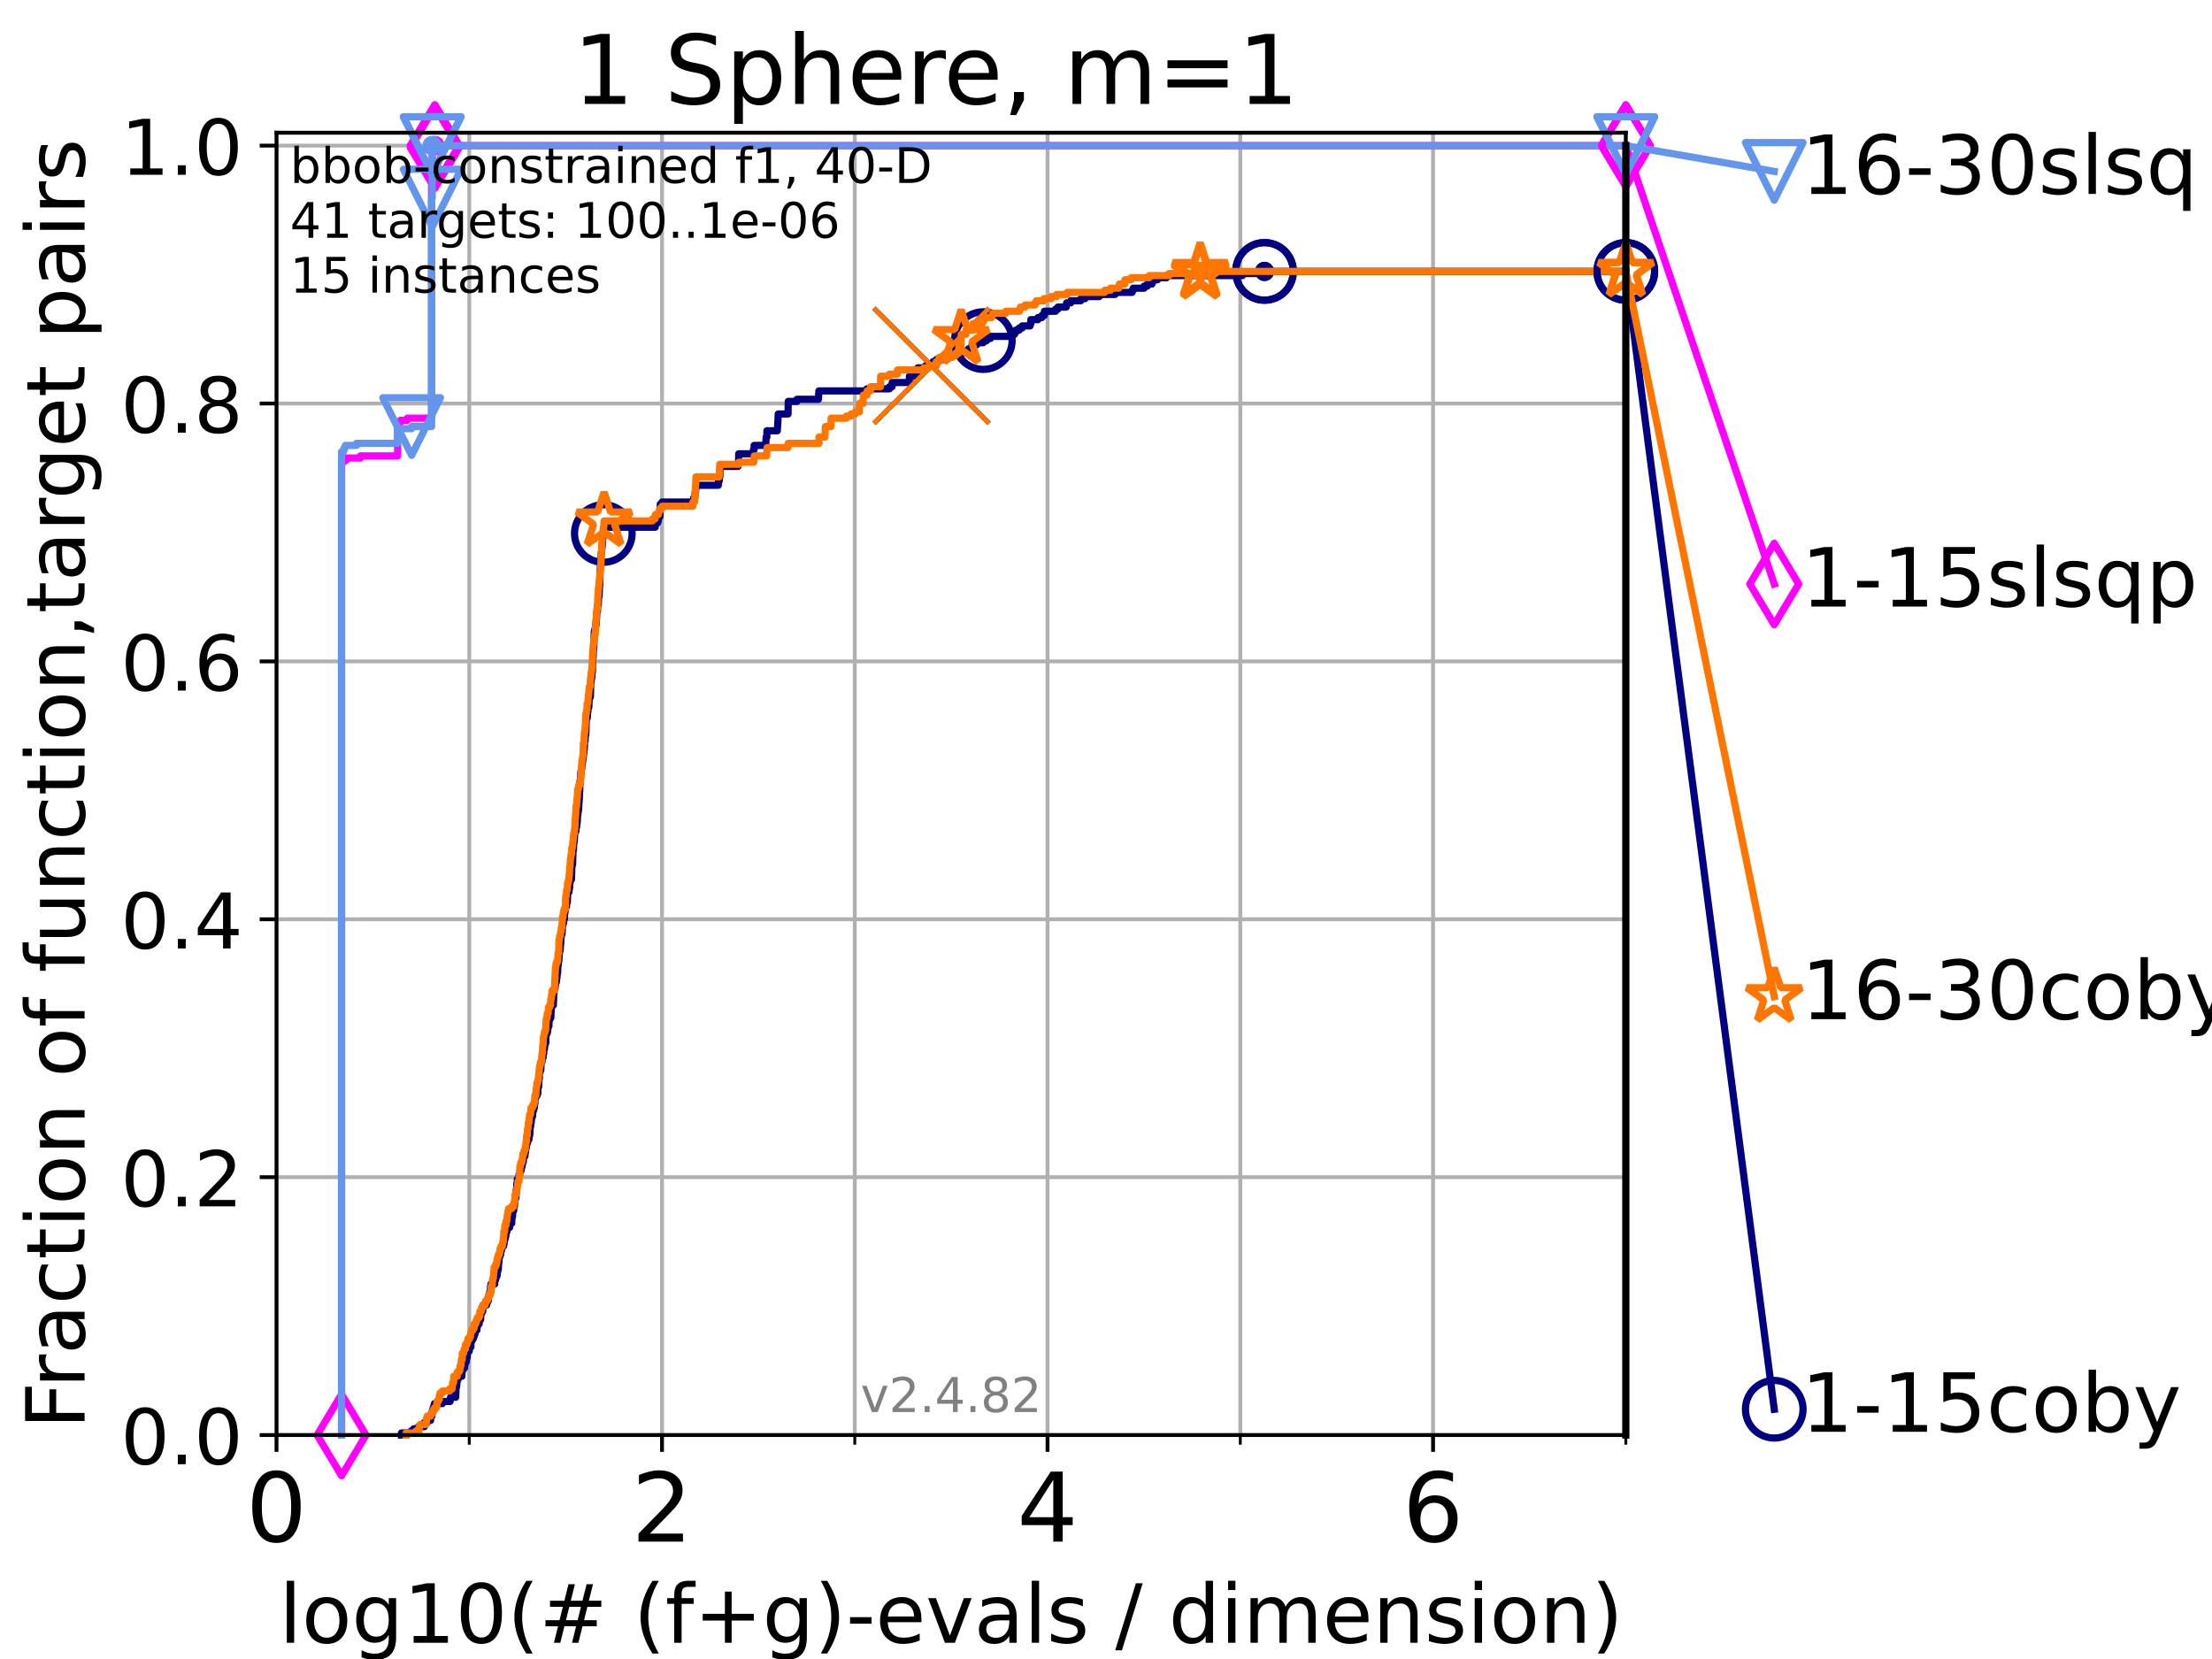 <?xml version="1.0" encoding="utf-8" standalone="no"?>
<!DOCTYPE svg PUBLIC "-//W3C//DTD SVG 1.1//EN"
  "http://www.w3.org/Graphics/SVG/1.1/DTD/svg11.dtd">
<!-- Created with matplotlib (https://matplotlib.org/) -->
<svg height="345.6pt" version="1.1" viewBox="0 0 460.8 345.6" width="460.8pt" xmlns="http://www.w3.org/2000/svg" xmlns:xlink="http://www.w3.org/1999/xlink">
 <defs>
  <style type="text/css">*{stroke-linecap:butt;stroke-linejoin:round;}</style>
 </defs>
 <g id="figure_1">
  <g id="patch_1">
   <path d="M 0 345.6 
L 460.8 345.6 
L 460.8 0 
L 0 0 
z
" style="fill:#ffffff;"/>
  </g>
  <g id="axes_1">
   <g id="patch_2">
    <path d="M 57.6 298.944 
L 338.688 298.944 
L 338.688 27.648 
L 57.6 27.648 
z
" style="fill:#ffffff;"/>
   </g>
   <g id="matplotlib.axis_1">
    <g id="xtick_1">
     <g id="line2d_1">
      <path clip-path="url(#p7ec8dd06da)" d="M 57.6 298.944 
L 57.6 27.648 
" style="fill:none;stroke:#b0b0b0;stroke-linecap:square;stroke-width:0.8;"/>
     </g>
     <g id="line2d_2">
      <defs>
       <path d="M 0 0 
L 0 3.5 
" id="m137705e63d" style="stroke:#000000;stroke-width:0.8;"/>
      </defs>
      <g>
       <use style="stroke:#000000;stroke-width:0.8;" x="57.6" xlink:href="#m137705e63d" y="298.944"/>
      </g>
     </g>
     <g id="text_1">
      <!-- 0 -->
      <g transform="translate(51.237 321.141)scale(0.2 -0.2)">
       <defs>
        <path d="M 31.781 66.406 
Q 24.172 66.406 20.328 58.906 
Q 16.5 51.422 16.5 36.375 
Q 16.5 21.391 20.328 13.891 
Q 24.172 6.391 31.781 6.391 
Q 39.453 6.391 43.281 13.891 
Q 47.125 21.391 47.125 36.375 
Q 47.125 51.422 43.281 58.906 
Q 39.453 66.406 31.781 66.406 
z
M 31.781 74.219 
Q 44.047 74.219 50.516 64.516 
Q 56.984 54.828 56.984 36.375 
Q 56.984 17.969 50.516 8.266 
Q 44.047 -1.422 31.781 -1.422 
Q 19.531 -1.422 13.062 8.266 
Q 6.594 17.969 6.594 36.375 
Q 6.594 54.828 13.062 64.516 
Q 19.531 74.219 31.781 74.219 
z
" id="DejaVuSans-48"/>
       </defs>
       <use xlink:href="#DejaVuSans-48"/>
      </g>
     </g>
    </g>
    <g id="xtick_2">
     <g id="line2d_3">
      <path clip-path="url(#p7ec8dd06da)" d="M 137.911 298.944 
L 137.911 27.648 
" style="fill:none;stroke:#b0b0b0;stroke-linecap:square;stroke-width:0.8;"/>
     </g>
     <g id="line2d_4">
      <g>
       <use style="stroke:#000000;stroke-width:0.8;" x="137.911" xlink:href="#m137705e63d" y="298.944"/>
      </g>
     </g>
     <g id="text_2">
      <!-- 2 -->
      <g transform="translate(131.548 321.141)scale(0.2 -0.2)">
       <defs>
        <path d="M 19.188 8.297 
L 53.609 8.297 
L 53.609 0 
L 7.328 0 
L 7.328 8.297 
Q 12.938 14.109 22.625 23.891 
Q 32.328 33.688 34.812 36.531 
Q 39.547 41.844 41.422 45.531 
Q 43.312 49.219 43.312 52.781 
Q 43.312 58.594 39.234 62.25 
Q 35.156 65.922 28.609 65.922 
Q 23.969 65.922 18.812 64.312 
Q 13.672 62.703 7.812 59.422 
L 7.812 69.391 
Q 13.766 71.781 18.938 73 
Q 24.125 74.219 28.422 74.219 
Q 39.75 74.219 46.484 68.547 
Q 53.219 62.891 53.219 53.422 
Q 53.219 48.922 51.531 44.891 
Q 49.859 40.875 45.406 35.406 
Q 44.188 33.984 37.641 27.219 
Q 31.109 20.453 19.188 8.297 
z
" id="DejaVuSans-50"/>
       </defs>
       <use xlink:href="#DejaVuSans-50"/>
      </g>
     </g>
    </g>
    <g id="xtick_3">
     <g id="line2d_5">
      <path clip-path="url(#p7ec8dd06da)" d="M 218.222 298.944 
L 218.222 27.648 
" style="fill:none;stroke:#b0b0b0;stroke-linecap:square;stroke-width:0.8;"/>
     </g>
     <g id="line2d_6">
      <g>
       <use style="stroke:#000000;stroke-width:0.8;" x="218.222" xlink:href="#m137705e63d" y="298.944"/>
      </g>
     </g>
     <g id="text_3">
      <!-- 4 -->
      <g transform="translate(211.859 321.141)scale(0.2 -0.2)">
       <defs>
        <path d="M 37.797 64.312 
L 12.891 25.391 
L 37.797 25.391 
z
M 35.203 72.906 
L 47.609 72.906 
L 47.609 25.391 
L 58.016 25.391 
L 58.016 17.188 
L 47.609 17.188 
L 47.609 0 
L 37.797 0 
L 37.797 17.188 
L 4.891 17.188 
L 4.891 26.703 
z
" id="DejaVuSans-52"/>
       </defs>
       <use xlink:href="#DejaVuSans-52"/>
      </g>
     </g>
    </g>
    <g id="xtick_4">
     <g id="line2d_7">
      <path clip-path="url(#p7ec8dd06da)" d="M 298.533 298.944 
L 298.533 27.648 
" style="fill:none;stroke:#b0b0b0;stroke-linecap:square;stroke-width:0.8;"/>
     </g>
     <g id="line2d_8">
      <g>
       <use style="stroke:#000000;stroke-width:0.8;" x="298.533" xlink:href="#m137705e63d" y="298.944"/>
      </g>
     </g>
     <g id="text_4">
      <!-- 6 -->
      <g transform="translate(292.17 321.141)scale(0.2 -0.2)">
       <defs>
        <path d="M 33.016 40.375 
Q 26.375 40.375 22.484 35.828 
Q 18.609 31.297 18.609 23.391 
Q 18.609 15.531 22.484 10.953 
Q 26.375 6.391 33.016 6.391 
Q 39.656 6.391 43.531 10.953 
Q 47.406 15.531 47.406 23.391 
Q 47.406 31.297 43.531 35.828 
Q 39.656 40.375 33.016 40.375 
z
M 52.594 71.297 
L 52.594 62.312 
Q 48.875 64.062 45.094 64.984 
Q 41.312 65.922 37.594 65.922 
Q 27.828 65.922 22.672 59.328 
Q 17.531 52.734 16.797 39.406 
Q 19.672 43.656 24.016 45.922 
Q 28.375 48.188 33.594 48.188 
Q 44.578 48.188 50.953 41.516 
Q 57.328 34.859 57.328 23.391 
Q 57.328 12.156 50.688 5.359 
Q 44.047 -1.422 33.016 -1.422 
Q 20.359 -1.422 13.672 8.266 
Q 6.984 17.969 6.984 36.375 
Q 6.984 53.656 15.188 63.938 
Q 23.391 74.219 37.203 74.219 
Q 40.922 74.219 44.703 73.484 
Q 48.484 72.75 52.594 71.297 
z
" id="DejaVuSans-54"/>
       </defs>
       <use xlink:href="#DejaVuSans-54"/>
      </g>
     </g>
    </g>
    <g id="xtick_5">
     <g id="line2d_9">
      <path clip-path="url(#p7ec8dd06da)" d="M 97.755 298.944 
L 97.755 27.648 
" style="fill:none;stroke:#b0b0b0;stroke-linecap:square;stroke-width:0.8;"/>
     </g>
     <g id="line2d_10">
      <defs>
       <path d="M 0 0 
L 0 2 
" id="m5a127b85c3" style="stroke:#000000;stroke-width:0.6;"/>
      </defs>
      <g>
       <use style="stroke:#000000;stroke-width:0.6;" x="97.755" xlink:href="#m5a127b85c3" y="298.944"/>
      </g>
     </g>
    </g>
    <g id="xtick_6">
     <g id="line2d_11">
      <path clip-path="url(#p7ec8dd06da)" d="M 178.066 298.944 
L 178.066 27.648 
" style="fill:none;stroke:#b0b0b0;stroke-linecap:square;stroke-width:0.8;"/>
     </g>
     <g id="line2d_12">
      <g>
       <use style="stroke:#000000;stroke-width:0.6;" x="178.066" xlink:href="#m5a127b85c3" y="298.944"/>
      </g>
     </g>
    </g>
    <g id="xtick_7">
     <g id="line2d_13">
      <path clip-path="url(#p7ec8dd06da)" d="M 258.377 298.944 
L 258.377 27.648 
" style="fill:none;stroke:#b0b0b0;stroke-linecap:square;stroke-width:0.8;"/>
     </g>
     <g id="line2d_14">
      <g>
       <use style="stroke:#000000;stroke-width:0.6;" x="258.377" xlink:href="#m5a127b85c3" y="298.944"/>
      </g>
     </g>
    </g>
    <g id="xtick_8">
     <g id="line2d_15">
      <path clip-path="url(#p7ec8dd06da)" d="M 338.688 298.944 
L 338.688 27.648 
" style="fill:none;stroke:#b0b0b0;stroke-linecap:square;stroke-width:0.8;"/>
     </g>
     <g id="line2d_16">
      <g>
       <use style="stroke:#000000;stroke-width:0.6;" x="338.688" xlink:href="#m5a127b85c3" y="298.944"/>
      </g>
     </g>
    </g>
    <g id="text_5">
     <!-- log10(# (f+g)-evals / dimension) -->
     <g transform="translate(58.145 342.218)scale(0.17 -0.17)">
      <defs>
       <path d="M 9.422 75.984 
L 18.406 75.984 
L 18.406 0 
L 9.422 0 
z
" id="DejaVuSans-108"/>
       <path d="M 30.609 48.391 
Q 23.391 48.391 19.188 42.75 
Q 14.984 37.109 14.984 27.297 
Q 14.984 17.484 19.156 11.844 
Q 23.344 6.203 30.609 6.203 
Q 37.797 6.203 41.984 11.859 
Q 46.188 17.531 46.188 27.297 
Q 46.188 37.016 41.984 42.703 
Q 37.797 48.391 30.609 48.391 
z
M 30.609 56 
Q 42.328 56 49.016 48.375 
Q 55.719 40.766 55.719 27.297 
Q 55.719 13.875 49.016 6.219 
Q 42.328 -1.422 30.609 -1.422 
Q 18.844 -1.422 12.172 6.219 
Q 5.516 13.875 5.516 27.297 
Q 5.516 40.766 12.172 48.375 
Q 18.844 56 30.609 56 
z
" id="DejaVuSans-111"/>
       <path d="M 45.406 27.984 
Q 45.406 37.75 41.375 43.109 
Q 37.359 48.484 30.078 48.484 
Q 22.859 48.484 18.828 43.109 
Q 14.797 37.75 14.797 27.984 
Q 14.797 18.266 18.828 12.891 
Q 22.859 7.516 30.078 7.516 
Q 37.359 7.516 41.375 12.891 
Q 45.406 18.266 45.406 27.984 
z
M 54.391 6.781 
Q 54.391 -7.172 48.188 -13.984 
Q 42 -20.797 29.203 -20.797 
Q 24.469 -20.797 20.266 -20.094 
Q 16.062 -19.391 12.109 -17.922 
L 12.109 -9.188 
Q 16.062 -11.328 19.922 -12.344 
Q 23.781 -13.375 27.781 -13.375 
Q 36.625 -13.375 41.016 -8.766 
Q 45.406 -4.156 45.406 5.172 
L 45.406 9.625 
Q 42.625 4.781 38.281 2.391 
Q 33.938 0 27.875 0 
Q 17.828 0 11.672 7.656 
Q 5.516 15.328 5.516 27.984 
Q 5.516 40.672 11.672 48.328 
Q 17.828 56 27.875 56 
Q 33.938 56 38.281 53.609 
Q 42.625 51.219 45.406 46.391 
L 45.406 54.688 
L 54.391 54.688 
z
" id="DejaVuSans-103"/>
       <path d="M 12.406 8.297 
L 28.516 8.297 
L 28.516 63.922 
L 10.984 60.406 
L 10.984 69.391 
L 28.422 72.906 
L 38.281 72.906 
L 38.281 8.297 
L 54.391 8.297 
L 54.391 0 
L 12.406 0 
z
" id="DejaVuSans-49"/>
       <path d="M 31 75.875 
Q 24.469 64.656 21.281 53.656 
Q 18.109 42.672 18.109 31.391 
Q 18.109 20.125 21.312 9.062 
Q 24.516 -2 31 -13.188 
L 23.188 -13.188 
Q 15.875 -1.703 12.234 9.375 
Q 8.594 20.453 8.594 31.391 
Q 8.594 42.281 12.203 53.312 
Q 15.828 64.359 23.188 75.875 
z
" id="DejaVuSans-40"/>
       <path d="M 51.125 44 
L 36.922 44 
L 32.812 27.688 
L 47.125 27.688 
z
M 43.797 71.781 
L 38.719 51.516 
L 52.984 51.516 
L 58.109 71.781 
L 65.922 71.781 
L 60.891 51.516 
L 76.125 51.516 
L 76.125 44 
L 58.984 44 
L 54.984 27.688 
L 70.516 27.688 
L 70.516 20.219 
L 53.078 20.219 
L 48 0 
L 40.188 0 
L 45.219 20.219 
L 30.906 20.219 
L 25.875 0 
L 18.016 0 
L 23.094 20.219 
L 7.719 20.219 
L 7.719 27.688 
L 24.906 27.688 
L 29 44 
L 13.281 44 
L 13.281 51.516 
L 30.906 51.516 
L 35.891 71.781 
z
" id="DejaVuSans-35"/>
       <path id="DejaVuSans-32"/>
       <path d="M 37.109 75.984 
L 37.109 68.5 
L 28.516 68.5 
Q 23.688 68.5 21.797 66.547 
Q 19.922 64.594 19.922 59.516 
L 19.922 54.688 
L 34.719 54.688 
L 34.719 47.703 
L 19.922 47.703 
L 19.922 0 
L 10.891 0 
L 10.891 47.703 
L 2.297 47.703 
L 2.297 54.688 
L 10.891 54.688 
L 10.891 58.5 
Q 10.891 67.625 15.141 71.797 
Q 19.391 75.984 28.609 75.984 
z
" id="DejaVuSans-102"/>
       <path d="M 46 62.703 
L 46 35.5 
L 73.188 35.5 
L 73.188 27.203 
L 46 27.203 
L 46 0 
L 37.797 0 
L 37.797 27.203 
L 10.594 27.203 
L 10.594 35.5 
L 37.797 35.5 
L 37.797 62.703 
z
" id="DejaVuSans-43"/>
       <path d="M 8.016 75.875 
L 15.828 75.875 
Q 23.141 64.359 26.781 53.312 
Q 30.422 42.281 30.422 31.391 
Q 30.422 20.453 26.781 9.375 
Q 23.141 -1.703 15.828 -13.188 
L 8.016 -13.188 
Q 14.5 -2 17.703 9.062 
Q 20.906 20.125 20.906 31.391 
Q 20.906 42.672 17.703 53.656 
Q 14.5 64.656 8.016 75.875 
z
" id="DejaVuSans-41"/>
       <path d="M 4.891 31.391 
L 31.203 31.391 
L 31.203 23.391 
L 4.891 23.391 
z
" id="DejaVuSans-45"/>
       <path d="M 56.203 29.594 
L 56.203 25.203 
L 14.891 25.203 
Q 15.484 15.922 20.484 11.062 
Q 25.484 6.203 34.422 6.203 
Q 39.594 6.203 44.453 7.469 
Q 49.312 8.734 54.109 11.281 
L 54.109 2.781 
Q 49.266 0.734 44.188 -0.344 
Q 39.109 -1.422 33.891 -1.422 
Q 20.797 -1.422 13.156 6.188 
Q 5.516 13.812 5.516 26.812 
Q 5.516 40.234 12.766 48.109 
Q 20.016 56 32.328 56 
Q 43.359 56 49.781 48.891 
Q 56.203 41.797 56.203 29.594 
z
M 47.219 32.234 
Q 47.125 39.594 43.094 43.984 
Q 39.062 48.391 32.422 48.391 
Q 24.906 48.391 20.391 44.141 
Q 15.875 39.891 15.188 32.172 
z
" id="DejaVuSans-101"/>
       <path d="M 2.984 54.688 
L 12.5 54.688 
L 29.594 8.797 
L 46.688 54.688 
L 56.203 54.688 
L 35.688 0 
L 23.484 0 
z
" id="DejaVuSans-118"/>
       <path d="M 34.281 27.484 
Q 23.391 27.484 19.188 25 
Q 14.984 22.516 14.984 16.5 
Q 14.984 11.719 18.141 8.906 
Q 21.297 6.109 26.703 6.109 
Q 34.188 6.109 38.703 11.406 
Q 43.219 16.703 43.219 25.484 
L 43.219 27.484 
z
M 52.203 31.203 
L 52.203 0 
L 43.219 0 
L 43.219 8.297 
Q 40.141 3.328 35.547 0.953 
Q 30.953 -1.422 24.312 -1.422 
Q 15.922 -1.422 10.953 3.297 
Q 6 8.016 6 15.922 
Q 6 25.141 12.172 29.828 
Q 18.359 34.516 30.609 34.516 
L 43.219 34.516 
L 43.219 35.406 
Q 43.219 41.609 39.141 45 
Q 35.062 48.391 27.688 48.391 
Q 23 48.391 18.547 47.266 
Q 14.109 46.141 10.016 43.891 
L 10.016 52.203 
Q 14.938 54.109 19.578 55.047 
Q 24.219 56 28.609 56 
Q 40.484 56 46.344 49.844 
Q 52.203 43.703 52.203 31.203 
z
" id="DejaVuSans-97"/>
       <path d="M 44.281 53.078 
L 44.281 44.578 
Q 40.484 46.531 36.375 47.5 
Q 32.281 48.484 27.875 48.484 
Q 21.188 48.484 17.844 46.438 
Q 14.5 44.391 14.5 40.281 
Q 14.5 37.156 16.891 35.375 
Q 19.281 33.594 26.516 31.984 
L 29.594 31.297 
Q 39.156 29.25 43.188 25.516 
Q 47.219 21.781 47.219 15.094 
Q 47.219 7.469 41.188 3.016 
Q 35.156 -1.422 24.609 -1.422 
Q 20.219 -1.422 15.453 -0.562 
Q 10.688 0.297 5.422 2 
L 5.422 11.281 
Q 10.406 8.688 15.234 7.391 
Q 20.062 6.109 24.812 6.109 
Q 31.156 6.109 34.562 8.281 
Q 37.984 10.453 37.984 14.406 
Q 37.984 18.062 35.516 20.016 
Q 33.062 21.969 24.703 23.781 
L 21.578 24.516 
Q 13.234 26.266 9.516 29.906 
Q 5.812 33.547 5.812 39.891 
Q 5.812 47.609 11.281 51.797 
Q 16.75 56 26.812 56 
Q 31.781 56 36.172 55.266 
Q 40.578 54.547 44.281 53.078 
z
" id="DejaVuSans-115"/>
       <path d="M 25.391 72.906 
L 33.688 72.906 
L 8.297 -9.281 
L 0 -9.281 
z
" id="DejaVuSans-47"/>
       <path d="M 45.406 46.391 
L 45.406 75.984 
L 54.391 75.984 
L 54.391 0 
L 45.406 0 
L 45.406 8.203 
Q 42.578 3.328 38.25 0.953 
Q 33.938 -1.422 27.875 -1.422 
Q 17.969 -1.422 11.734 6.484 
Q 5.516 14.406 5.516 27.297 
Q 5.516 40.188 11.734 48.094 
Q 17.969 56 27.875 56 
Q 33.938 56 38.25 53.625 
Q 42.578 51.266 45.406 46.391 
z
M 14.797 27.297 
Q 14.797 17.391 18.875 11.75 
Q 22.953 6.109 30.078 6.109 
Q 37.203 6.109 41.297 11.75 
Q 45.406 17.391 45.406 27.297 
Q 45.406 37.203 41.297 42.844 
Q 37.203 48.484 30.078 48.484 
Q 22.953 48.484 18.875 42.844 
Q 14.797 37.203 14.797 27.297 
z
" id="DejaVuSans-100"/>
       <path d="M 9.422 54.688 
L 18.406 54.688 
L 18.406 0 
L 9.422 0 
z
M 9.422 75.984 
L 18.406 75.984 
L 18.406 64.594 
L 9.422 64.594 
z
" id="DejaVuSans-105"/>
       <path d="M 52 44.188 
Q 55.375 50.25 60.062 53.125 
Q 64.75 56 71.094 56 
Q 79.641 56 84.281 50.016 
Q 88.922 44.047 88.922 33.016 
L 88.922 0 
L 79.891 0 
L 79.891 32.719 
Q 79.891 40.578 77.094 44.375 
Q 74.312 48.188 68.609 48.188 
Q 61.625 48.188 57.562 43.547 
Q 53.516 38.922 53.516 30.906 
L 53.516 0 
L 44.484 0 
L 44.484 32.719 
Q 44.484 40.625 41.703 44.406 
Q 38.922 48.188 33.109 48.188 
Q 26.219 48.188 22.156 43.531 
Q 18.109 38.875 18.109 30.906 
L 18.109 0 
L 9.078 0 
L 9.078 54.688 
L 18.109 54.688 
L 18.109 46.188 
Q 21.188 51.219 25.484 53.609 
Q 29.781 56 35.688 56 
Q 41.656 56 45.828 52.969 
Q 50 49.953 52 44.188 
z
" id="DejaVuSans-109"/>
       <path d="M 54.891 33.016 
L 54.891 0 
L 45.906 0 
L 45.906 32.719 
Q 45.906 40.484 42.875 44.328 
Q 39.844 48.188 33.797 48.188 
Q 26.516 48.188 22.312 43.547 
Q 18.109 38.922 18.109 30.906 
L 18.109 0 
L 9.078 0 
L 9.078 54.688 
L 18.109 54.688 
L 18.109 46.188 
Q 21.344 51.125 25.703 53.562 
Q 30.078 56 35.797 56 
Q 45.219 56 50.047 50.172 
Q 54.891 44.344 54.891 33.016 
z
" id="DejaVuSans-110"/>
      </defs>
      <use xlink:href="#DejaVuSans-108"/>
      <use x="27.783" xlink:href="#DejaVuSans-111"/>
      <use x="88.965" xlink:href="#DejaVuSans-103"/>
      <use x="152.441" xlink:href="#DejaVuSans-49"/>
      <use x="216.064" xlink:href="#DejaVuSans-48"/>
      <use x="279.688" xlink:href="#DejaVuSans-40"/>
      <use x="318.701" xlink:href="#DejaVuSans-35"/>
      <use x="402.49" xlink:href="#DejaVuSans-32"/>
      <use x="434.277" xlink:href="#DejaVuSans-40"/>
      <use x="473.291" xlink:href="#DejaVuSans-102"/>
      <use x="508.496" xlink:href="#DejaVuSans-43"/>
      <use x="592.285" xlink:href="#DejaVuSans-103"/>
      <use x="655.762" xlink:href="#DejaVuSans-41"/>
      <use x="694.775" xlink:href="#DejaVuSans-45"/>
      <use x="730.859" xlink:href="#DejaVuSans-101"/>
      <use x="792.383" xlink:href="#DejaVuSans-118"/>
      <use x="851.562" xlink:href="#DejaVuSans-97"/>
      <use x="912.842" xlink:href="#DejaVuSans-108"/>
      <use x="940.625" xlink:href="#DejaVuSans-115"/>
      <use x="992.725" xlink:href="#DejaVuSans-32"/>
      <use x="1024.512" xlink:href="#DejaVuSans-47"/>
      <use x="1058.203" xlink:href="#DejaVuSans-32"/>
      <use x="1089.99" xlink:href="#DejaVuSans-100"/>
      <use x="1153.467" xlink:href="#DejaVuSans-105"/>
      <use x="1181.25" xlink:href="#DejaVuSans-109"/>
      <use x="1278.662" xlink:href="#DejaVuSans-101"/>
      <use x="1340.186" xlink:href="#DejaVuSans-110"/>
      <use x="1403.564" xlink:href="#DejaVuSans-115"/>
      <use x="1455.664" xlink:href="#DejaVuSans-105"/>
      <use x="1483.447" xlink:href="#DejaVuSans-111"/>
      <use x="1544.629" xlink:href="#DejaVuSans-110"/>
      <use x="1608.008" xlink:href="#DejaVuSans-41"/>
     </g>
    </g>
   </g>
   <g id="matplotlib.axis_2">
    <g id="ytick_1">
     <g id="line2d_17">
      <path clip-path="url(#p7ec8dd06da)" d="M 57.6 298.944 
L 338.688 298.944 
" style="fill:none;stroke:#b0b0b0;stroke-linecap:square;stroke-width:0.8;"/>
     </g>
     <g id="line2d_18">
      <defs>
       <path d="M 0 0 
L -3.5 0 
" id="me9ed8d474c" style="stroke:#000000;stroke-width:0.8;"/>
      </defs>
      <g>
       <use style="stroke:#000000;stroke-width:0.8;" x="57.6" xlink:href="#me9ed8d474c" y="298.944"/>
      </g>
     </g>
     <g id="text_6">
      <!-- 0.0 -->
      <g transform="translate(25.155 305.023)scale(0.16 -0.16)">
       <defs>
        <path d="M 10.688 12.406 
L 21 12.406 
L 21 0 
L 10.688 0 
z
" id="DejaVuSans-46"/>
       </defs>
       <use xlink:href="#DejaVuSans-48"/>
       <use x="63.623" xlink:href="#DejaVuSans-46"/>
       <use x="95.41" xlink:href="#DejaVuSans-48"/>
      </g>
     </g>
    </g>
    <g id="ytick_2">
     <g id="line2d_19">
      <path clip-path="url(#p7ec8dd06da)" d="M 57.6 245.222 
L 338.688 245.222 
" style="fill:none;stroke:#b0b0b0;stroke-linecap:square;stroke-width:0.8;"/>
     </g>
     <g id="line2d_20">
      <g>
       <use style="stroke:#000000;stroke-width:0.8;" x="57.6" xlink:href="#me9ed8d474c" y="245.222"/>
      </g>
     </g>
     <g id="text_7">
      <!-- 0.2 -->
      <g transform="translate(25.155 251.301)scale(0.16 -0.16)">
       <use xlink:href="#DejaVuSans-48"/>
       <use x="63.623" xlink:href="#DejaVuSans-46"/>
       <use x="95.41" xlink:href="#DejaVuSans-50"/>
      </g>
     </g>
    </g>
    <g id="ytick_3">
     <g id="line2d_21">
      <path clip-path="url(#p7ec8dd06da)" d="M 57.6 191.5 
L 338.688 191.5 
" style="fill:none;stroke:#b0b0b0;stroke-linecap:square;stroke-width:0.8;"/>
     </g>
     <g id="line2d_22">
      <g>
       <use style="stroke:#000000;stroke-width:0.8;" x="57.6" xlink:href="#me9ed8d474c" y="191.5"/>
      </g>
     </g>
     <g id="text_8">
      <!-- 0.4 -->
      <g transform="translate(25.155 197.579)scale(0.16 -0.16)">
       <use xlink:href="#DejaVuSans-48"/>
       <use x="63.623" xlink:href="#DejaVuSans-46"/>
       <use x="95.41" xlink:href="#DejaVuSans-52"/>
      </g>
     </g>
    </g>
    <g id="ytick_4">
     <g id="line2d_23">
      <path clip-path="url(#p7ec8dd06da)" d="M 57.6 137.778 
L 338.688 137.778 
" style="fill:none;stroke:#b0b0b0;stroke-linecap:square;stroke-width:0.8;"/>
     </g>
     <g id="line2d_24">
      <g>
       <use style="stroke:#000000;stroke-width:0.8;" x="57.6" xlink:href="#me9ed8d474c" y="137.778"/>
      </g>
     </g>
     <g id="text_9">
      <!-- 0.6 -->
      <g transform="translate(25.155 143.857)scale(0.16 -0.16)">
       <use xlink:href="#DejaVuSans-48"/>
       <use x="63.623" xlink:href="#DejaVuSans-46"/>
       <use x="95.41" xlink:href="#DejaVuSans-54"/>
      </g>
     </g>
    </g>
    <g id="ytick_5">
     <g id="line2d_25">
      <path clip-path="url(#p7ec8dd06da)" d="M 57.6 84.056 
L 338.688 84.056 
" style="fill:none;stroke:#b0b0b0;stroke-linecap:square;stroke-width:0.8;"/>
     </g>
     <g id="line2d_26">
      <g>
       <use style="stroke:#000000;stroke-width:0.8;" x="57.6" xlink:href="#me9ed8d474c" y="84.056"/>
      </g>
     </g>
     <g id="text_10">
      <!-- 0.8 -->
      <g transform="translate(25.155 90.135)scale(0.16 -0.16)">
       <defs>
        <path d="M 31.781 34.625 
Q 24.75 34.625 20.719 30.859 
Q 16.703 27.094 16.703 20.516 
Q 16.703 13.922 20.719 10.156 
Q 24.75 6.391 31.781 6.391 
Q 38.812 6.391 42.859 10.172 
Q 46.922 13.969 46.922 20.516 
Q 46.922 27.094 42.891 30.859 
Q 38.875 34.625 31.781 34.625 
z
M 21.922 38.812 
Q 15.578 40.375 12.031 44.719 
Q 8.5 49.078 8.5 55.328 
Q 8.5 64.062 14.719 69.141 
Q 20.953 74.219 31.781 74.219 
Q 42.672 74.219 48.875 69.141 
Q 55.078 64.062 55.078 55.328 
Q 55.078 49.078 51.531 44.719 
Q 48 40.375 41.703 38.812 
Q 48.828 37.156 52.797 32.312 
Q 56.781 27.484 56.781 20.516 
Q 56.781 9.906 50.312 4.234 
Q 43.844 -1.422 31.781 -1.422 
Q 19.734 -1.422 13.25 4.234 
Q 6.781 9.906 6.781 20.516 
Q 6.781 27.484 10.781 32.312 
Q 14.797 37.156 21.922 38.812 
z
M 18.312 54.391 
Q 18.312 48.734 21.844 45.562 
Q 25.391 42.391 31.781 42.391 
Q 38.141 42.391 41.719 45.562 
Q 45.312 48.734 45.312 54.391 
Q 45.312 60.062 41.719 63.234 
Q 38.141 66.406 31.781 66.406 
Q 25.391 66.406 21.844 63.234 
Q 18.312 60.062 18.312 54.391 
z
" id="DejaVuSans-56"/>
       </defs>
       <use xlink:href="#DejaVuSans-48"/>
       <use x="63.623" xlink:href="#DejaVuSans-46"/>
       <use x="95.41" xlink:href="#DejaVuSans-56"/>
      </g>
     </g>
    </g>
    <g id="ytick_6">
     <g id="line2d_27">
      <path clip-path="url(#p7ec8dd06da)" d="M 57.6 30.334 
L 338.688 30.334 
" style="fill:none;stroke:#b0b0b0;stroke-linecap:square;stroke-width:0.8;"/>
     </g>
     <g id="line2d_28">
      <g>
       <use style="stroke:#000000;stroke-width:0.8;" x="57.6" xlink:href="#me9ed8d474c" y="30.334"/>
      </g>
     </g>
     <g id="text_11">
      <!-- 1.0 -->
      <g transform="translate(25.155 36.413)scale(0.16 -0.16)">
       <use xlink:href="#DejaVuSans-49"/>
       <use x="63.623" xlink:href="#DejaVuSans-46"/>
       <use x="95.41" xlink:href="#DejaVuSans-48"/>
      </g>
     </g>
    </g>
    <g id="text_12">
     <!-- Fraction of function,target pairs -->
     <g transform="translate(17.62 297.681)rotate(-90)scale(0.17 -0.17)">
      <defs>
       <path d="M 9.812 72.906 
L 51.703 72.906 
L 51.703 64.594 
L 19.672 64.594 
L 19.672 43.109 
L 48.578 43.109 
L 48.578 34.812 
L 19.672 34.812 
L 19.672 0 
L 9.812 0 
z
" id="DejaVuSans-70"/>
       <path d="M 41.109 46.297 
Q 39.594 47.172 37.812 47.578 
Q 36.031 48 33.891 48 
Q 26.266 48 22.188 43.047 
Q 18.109 38.094 18.109 28.812 
L 18.109 0 
L 9.078 0 
L 9.078 54.688 
L 18.109 54.688 
L 18.109 46.188 
Q 20.953 51.172 25.484 53.578 
Q 30.031 56 36.531 56 
Q 37.453 56 38.578 55.875 
Q 39.703 55.766 41.062 55.516 
z
" id="DejaVuSans-114"/>
       <path d="M 48.781 52.594 
L 48.781 44.188 
Q 44.969 46.297 41.141 47.344 
Q 37.312 48.391 33.406 48.391 
Q 24.656 48.391 19.812 42.844 
Q 14.984 37.312 14.984 27.297 
Q 14.984 17.281 19.812 11.734 
Q 24.656 6.203 33.406 6.203 
Q 37.312 6.203 41.141 7.25 
Q 44.969 8.297 48.781 10.406 
L 48.781 2.094 
Q 45.016 0.344 40.984 -0.531 
Q 36.969 -1.422 32.422 -1.422 
Q 20.062 -1.422 12.781 6.344 
Q 5.516 14.109 5.516 27.297 
Q 5.516 40.672 12.859 48.328 
Q 20.219 56 33.016 56 
Q 37.156 56 41.109 55.141 
Q 45.062 54.297 48.781 52.594 
z
" id="DejaVuSans-99"/>
       <path d="M 18.312 70.219 
L 18.312 54.688 
L 36.812 54.688 
L 36.812 47.703 
L 18.312 47.703 
L 18.312 18.016 
Q 18.312 11.328 20.141 9.422 
Q 21.969 7.516 27.594 7.516 
L 36.812 7.516 
L 36.812 0 
L 27.594 0 
Q 17.188 0 13.234 3.875 
Q 9.281 7.766 9.281 18.016 
L 9.281 47.703 
L 2.688 47.703 
L 2.688 54.688 
L 9.281 54.688 
L 9.281 70.219 
z
" id="DejaVuSans-116"/>
       <path d="M 8.5 21.578 
L 8.5 54.688 
L 17.484 54.688 
L 17.484 21.922 
Q 17.484 14.156 20.5 10.266 
Q 23.531 6.391 29.594 6.391 
Q 36.859 6.391 41.078 11.031 
Q 45.312 15.672 45.312 23.688 
L 45.312 54.688 
L 54.297 54.688 
L 54.297 0 
L 45.312 0 
L 45.312 8.406 
Q 42.047 3.422 37.719 1 
Q 33.406 -1.422 27.688 -1.422 
Q 18.266 -1.422 13.375 4.438 
Q 8.5 10.297 8.5 21.578 
z
M 31.109 56 
z
" id="DejaVuSans-117"/>
       <path d="M 11.719 12.406 
L 22.016 12.406 
L 22.016 4 
L 14.016 -11.625 
L 7.719 -11.625 
L 11.719 4 
z
" id="DejaVuSans-44"/>
       <path d="M 18.109 8.203 
L 18.109 -20.797 
L 9.078 -20.797 
L 9.078 54.688 
L 18.109 54.688 
L 18.109 46.391 
Q 20.953 51.266 25.266 53.625 
Q 29.594 56 35.594 56 
Q 45.562 56 51.781 48.094 
Q 58.016 40.188 58.016 27.297 
Q 58.016 14.406 51.781 6.484 
Q 45.562 -1.422 35.594 -1.422 
Q 29.594 -1.422 25.266 0.953 
Q 20.953 3.328 18.109 8.203 
z
M 48.688 27.297 
Q 48.688 37.203 44.609 42.844 
Q 40.531 48.484 33.406 48.484 
Q 26.266 48.484 22.188 42.844 
Q 18.109 37.203 18.109 27.297 
Q 18.109 17.391 22.188 11.75 
Q 26.266 6.109 33.406 6.109 
Q 40.531 6.109 44.609 11.75 
Q 48.688 17.391 48.688 27.297 
z
" id="DejaVuSans-112"/>
      </defs>
      <use xlink:href="#DejaVuSans-70"/>
      <use x="50.27" xlink:href="#DejaVuSans-114"/>
      <use x="91.383" xlink:href="#DejaVuSans-97"/>
      <use x="152.662" xlink:href="#DejaVuSans-99"/>
      <use x="207.643" xlink:href="#DejaVuSans-116"/>
      <use x="246.852" xlink:href="#DejaVuSans-105"/>
      <use x="274.635" xlink:href="#DejaVuSans-111"/>
      <use x="335.816" xlink:href="#DejaVuSans-110"/>
      <use x="399.195" xlink:href="#DejaVuSans-32"/>
      <use x="430.982" xlink:href="#DejaVuSans-111"/>
      <use x="492.164" xlink:href="#DejaVuSans-102"/>
      <use x="527.369" xlink:href="#DejaVuSans-32"/>
      <use x="559.156" xlink:href="#DejaVuSans-102"/>
      <use x="594.361" xlink:href="#DejaVuSans-117"/>
      <use x="657.74" xlink:href="#DejaVuSans-110"/>
      <use x="721.119" xlink:href="#DejaVuSans-99"/>
      <use x="776.1" xlink:href="#DejaVuSans-116"/>
      <use x="815.309" xlink:href="#DejaVuSans-105"/>
      <use x="843.092" xlink:href="#DejaVuSans-111"/>
      <use x="904.273" xlink:href="#DejaVuSans-110"/>
      <use x="967.652" xlink:href="#DejaVuSans-44"/>
      <use x="999.439" xlink:href="#DejaVuSans-116"/>
      <use x="1038.648" xlink:href="#DejaVuSans-97"/>
      <use x="1099.928" xlink:href="#DejaVuSans-114"/>
      <use x="1139.291" xlink:href="#DejaVuSans-103"/>
      <use x="1202.768" xlink:href="#DejaVuSans-101"/>
      <use x="1264.291" xlink:href="#DejaVuSans-116"/>
      <use x="1303.5" xlink:href="#DejaVuSans-32"/>
      <use x="1335.287" xlink:href="#DejaVuSans-112"/>
      <use x="1398.764" xlink:href="#DejaVuSans-97"/>
      <use x="1460.043" xlink:href="#DejaVuSans-105"/>
      <use x="1487.826" xlink:href="#DejaVuSans-114"/>
      <use x="1528.939" xlink:href="#DejaVuSans-115"/>
     </g>
    </g>
   </g>
   <g id="line2d_29">
    <defs>
     <path d="M 0 1.5 
C 0.398 1.5 0.779 1.342 1.061 1.061 
C 1.342 0.779 1.5 0.398 1.5 0 
C 1.5 -0.398 1.342 -0.779 1.061 -1.061 
C 0.779 -1.342 0.398 -1.5 0 -1.5 
C -0.398 -1.5 -0.779 -1.342 -1.061 -1.061 
C -1.342 -0.779 -1.5 -0.398 -1.5 0 
C -1.5 0.398 -1.342 0.779 -1.061 1.061 
C -0.779 1.342 -0.398 1.5 0 1.5 
z
" id="m4b7514c47d" style="stroke:#000080;"/>
    </defs>
    <g>
     <use style="fill:#000080;stroke:#000080;" x="263.42" xlink:href="#m4b7514c47d" y="56.54"/>
     <use style="fill:#000080;stroke:#000080;" x="263.42" xlink:href="#m4b7514c47d" y="56.54"/>
    </g>
   </g>
   <g id="line2d_30">
    <path d="M 83.635 298.944 
L 83.635 298.507 
L 85.667 298.507 
L 85.667 298.07 
L 86.183 298.07 
L 86.183 297.634 
L 87.17 297.634 
L 87.17 297.197 
L 88.405 297.197 
L 88.405 296.323 
L 88.992 296.323 
L 88.992 295.887 
L 89.698 295.887 
L 89.698 295.013 
L 89.973 295.013 
L 89.973 294.14 
L 90.108 294.14 
L 90.108 293.703 
L 90.243 293.703 
L 90.243 293.266 
L 90.377 293.266 
L 90.377 292.829 
L 90.509 292.829 
L 90.509 292.393 
L 92.147 292.393 
L 92.147 291.956 
L 93.755 291.956 
L 93.864 291.082 
L 94.921 291.082 
L 95.023 288.898 
L 95.125 288.898 
L 95.226 287.588 
L 95.327 287.588 
L 95.327 287.151 
L 95.526 287.151 
L 95.526 286.715 
L 96.206 286.715 
L 96.301 285.404 
L 96.49 285.404 
L 96.49 284.968 
L 96.769 284.968 
L 96.861 284.094 
L 96.952 284.094 
L 96.952 283.657 
L 97.134 283.657 
L 97.224 282.784 
L 97.314 282.784 
L 97.403 281.473 
L 97.755 281.473 
L 97.755 280.6 
L 98.101 280.6 
L 98.101 279.29 
L 98.355 279.29 
L 98.355 278.853 
L 98.606 278.853 
L 98.606 278.416 
L 98.772 278.416 
L 98.772 277.979 
L 98.935 277.979 
L 98.935 277.106 
L 99.338 277.106 
L 99.418 276.232 
L 99.497 276.232 
L 99.497 275.796 
L 99.809 275.796 
L 99.887 274.922 
L 100.117 274.922 
L 100.193 273.612 
L 100.344 273.612 
L 100.344 273.175 
L 100.568 273.175 
L 100.642 271.865 
L 101.366 271.865 
L 101.366 271.428 
L 101.507 271.428 
L 101.507 270.991 
L 101.717 270.991 
L 101.717 270.118 
L 101.855 270.118 
L 101.855 269.681 
L 101.992 269.681 
L 101.992 269.244 
L 102.128 269.244 
L 102.196 267.934 
L 102.264 267.934 
L 102.264 267.497 
L 103.054 267.497 
L 103.054 266.623 
L 103.246 266.623 
L 103.246 266.187 
L 103.372 266.187 
L 103.372 265.75 
L 103.561 265.75 
L 103.623 264.876 
L 103.685 264.876 
L 103.685 264.44 
L 103.809 264.44 
L 103.871 263.129 
L 103.932 263.129 
L 103.993 261.819 
L 104.115 261.819 
L 104.115 261.382 
L 104.295 261.382 
L 104.355 260.509 
L 104.474 260.509 
L 104.474 259.635 
L 104.884 259.635 
L 104.884 259.198 
L 105 259.198 
L 105.057 258.325 
L 105.172 258.325 
L 105.172 257.888 
L 105.285 257.888 
L 105.285 257.451 
L 105.398 257.451 
L 105.454 256.578 
L 105.622 256.578 
L 105.677 255.704 
L 106.169 255.704 
L 106.222 254.831 
L 106.594 254.831 
L 106.646 253.521 
L 106.751 253.521 
L 106.855 252.21 
L 107.009 252.21 
L 107.06 251.337 
L 107.162 251.337 
L 107.264 250.026 
L 107.314 250.026 
L 107.314 249.59 
L 107.465 249.59 
L 107.564 247.843 
L 107.614 247.843 
L 107.664 246.532 
L 107.762 246.532 
L 107.762 245.659 
L 108.054 245.659 
L 108.103 244.785 
L 108.247 244.785 
L 108.342 243.912 
L 108.531 243.912 
L 108.625 243.038 
L 108.764 243.038 
L 108.857 242.165 
L 108.995 242.165 
L 109.086 240.854 
L 109.357 240.854 
L 109.402 239.981 
L 109.491 239.981 
L 109.536 239.107 
L 109.624 239.107 
L 109.712 238.234 
L 109.843 238.234 
L 109.843 237.797 
L 109.974 237.797 
L 109.974 237.36 
L 110.189 237.36 
L 110.274 236.487 
L 110.359 236.487 
L 110.443 234.74 
L 110.527 234.74 
L 110.611 233.866 
L 110.653 233.866 
L 110.736 232.993 
L 110.777 232.993 
L 110.777 232.556 
L 110.942 232.556 
L 111.023 231.246 
L 111.186 231.246 
L 111.186 230.809 
L 111.306 230.809 
L 111.346 229.935 
L 111.426 229.935 
L 111.506 228.625 
L 111.663 228.625 
L 111.663 228.188 
L 111.897 228.188 
L 111.897 227.751 
L 112.052 227.751 
L 112.052 226.441 
L 112.205 226.441 
L 112.281 224.694 
L 112.356 224.694 
L 112.356 223.384 
L 112.507 223.384 
L 112.507 222.947 
L 112.656 222.947 
L 112.73 221.2 
L 112.914 221.2 
L 112.987 220.326 
L 113.132 220.326 
L 113.168 219.453 
L 113.275 219.453 
L 113.275 218.579 
L 113.418 218.579 
L 113.489 217.706 
L 113.56 217.706 
L 113.56 217.269 
L 113.7 217.269 
L 113.735 215.522 
L 113.874 215.522 
L 113.874 215.085 
L 114.046 215.085 
L 114.114 214.212 
L 114.183 214.212 
L 114.183 213.775 
L 114.352 213.775 
L 114.385 212.465 
L 114.519 212.465 
L 114.519 212.028 
L 114.751 212.028 
L 114.849 209.844 
L 114.915 209.844 
L 114.915 209.407 
L 115.27 209.407 
L 115.365 207.224 
L 115.397 207.224 
L 115.46 205.913 
L 115.618 205.913 
L 115.711 205.04 
L 115.742 205.04 
L 115.742 204.603 
L 115.897 204.603 
L 115.989 203.729 
L 116.02 203.729 
L 116.081 202.856 
L 116.142 202.856 
L 116.233 201.109 
L 116.293 201.109 
L 116.323 200.235 
L 116.413 200.235 
L 116.503 198.488 
L 116.562 198.488 
L 116.562 198.052 
L 116.68 198.052 
L 116.769 196.741 
L 116.798 196.741 
L 116.885 194.994 
L 116.943 194.994 
L 116.943 194.557 
L 117.088 194.557 
L 117.174 192.81 
L 117.231 192.81 
L 117.231 192.374 
L 117.373 192.374 
L 117.458 191.5 
L 117.57 191.5 
L 117.626 190.19 
L 117.682 190.19 
L 117.793 188.879 
L 118.013 188.879 
L 118.067 188.006 
L 118.176 188.006 
L 118.283 185.822 
L 118.524 185.822 
L 118.629 184.949 
L 118.656 184.949 
L 118.761 183.638 
L 118.813 183.638 
L 118.813 183.202 
L 119.046 183.202 
L 119.148 180.144 
L 119.276 180.144 
L 119.377 177.087 
L 119.453 177.087 
L 119.553 175.34 
L 119.628 175.34 
L 119.727 173.593 
L 119.752 173.593 
L 119.752 173.156 
L 119.972 173.156 
L 119.997 172.282 
L 120.118 172.282 
L 120.191 171.409 
L 120.239 171.409 
L 120.335 169.662 
L 120.382 169.662 
L 120.477 168.788 
L 120.525 168.788 
L 120.619 167.041 
L 120.642 167.041 
L 120.736 164.857 
L 120.759 164.857 
L 120.829 162.674 
L 120.899 162.674 
L 120.991 160.927 
L 121.037 160.927 
L 121.128 160.053 
L 121.197 160.053 
L 121.287 159.179 
L 121.333 159.179 
L 121.355 158.306 
L 121.445 158.306 
L 121.535 157.432 
L 121.557 157.432 
L 121.668 156.122 
L 121.712 156.122 
L 121.8 154.375 
L 121.888 154.375 
L 121.953 153.065 
L 122.04 153.065 
L 122.148 149.571 
L 122.341 149.571 
L 122.426 148.26 
L 122.468 148.26 
L 122.531 147.387 
L 122.657 147.387 
L 122.741 145.64 
L 122.782 145.64 
L 122.782 145.203 
L 122.989 145.203 
L 123.071 142.146 
L 123.132 142.146 
L 123.193 141.272 
L 123.274 141.272 
L 123.354 139.962 
L 123.414 139.962 
L 123.514 136.905 
L 123.554 136.905 
L 123.633 135.157 
L 123.692 135.157 
L 123.791 131.663 
L 123.869 131.663 
L 123.869 131.227 
L 124.005 131.227 
L 124.043 130.353 
L 124.14 130.353 
L 124.216 129.043 
L 124.255 129.043 
L 124.35 127.296 
L 124.463 127.296 
L 124.52 125.985 
L 124.632 125.985 
L 124.707 124.238 
L 124.799 124.238 
L 124.892 122.055 
L 124.928 122.055 
L 125.02 118.56 
L 125.056 118.56 
L 125.129 116.377 
L 125.183 116.377 
L 125.256 115.066 
L 125.328 115.066 
L 125.417 113.756 
L 125.471 113.756 
L 125.559 112.009 
L 125.612 112.009 
L 125.718 110.699 
L 125.805 110.699 
L 125.84 109.825 
L 136.49 109.825 
L 136.528 108.952 
L 136.984 108.952 
L 136.984 108.515 
L 137.149 108.515 
L 137.185 107.641 
L 137.465 107.641 
L 137.554 105.021 
L 137.924 105.021 
L 137.924 104.584 
L 144.43 104.584 
L 144.502 103.71 
L 144.727 103.71 
L 144.833 102.4 
L 144.903 102.4 
L 145.014 101.09 
L 149.633 101.09 
L 149.655 100.216 
L 149.828 100.216 
L 149.854 99.343 
L 149.955 99.343 
L 150.016 97.159 
L 153.743 97.159 
L 153.782 96.285 
L 153.859 96.285 
L 153.887 94.538 
L 156.943 94.538 
L 156.955 93.665 
L 157.083 93.665 
L 157.095 92.791 
L 159.511 92.791 
L 159.607 91.044 
L 159.754 91.044 
L 159.764 89.734 
L 161.925 89.734 
L 162.032 87.987 
L 162.041 87.987 
L 162.117 86.24 
L 164.162 86.24 
L 164.207 83.619 
L 166.031 83.619 
L 166.031 83.183 
L 170.485 83.183 
L 170.591 81.435 
L 180.602 81.435 
L 180.602 80.999 
L 185.292 80.999 
L 185.292 80.562 
L 185.839 80.562 
L 185.852 79.688 
L 189.416 79.688 
L 189.439 78.378 
L 191.18 78.378 
L 191.211 76.631 
L 192.807 76.631 
L 192.807 76.194 
L 194.402 76.194 
L 194.404 75.321 
L 195.08 75.321 
L 195.08 74.884 
L 196.956 74.884 
L 196.956 74.447 
L 197.805 74.447 
L 197.805 74.011 
L 198.93 74.011 
L 198.93 73.574 
L 200.725 73.574 
L 200.725 73.137 
L 201.705 73.137 
L 201.705 72.7 
L 202.311 72.7 
L 202.311 72.263 
L 202.837 72.263 
L 202.837 71.827 
L 203.476 71.827 
L 203.476 71.39 
L 204.841 71.39 
L 204.841 70.953 
L 205.535 70.953 
L 205.535 70.516 
L 206.321 70.516 
L 206.321 70.08 
L 210.387 70.08 
L 210.387 69.643 
L 211.346 69.643 
L 211.346 69.206 
L 211.616 69.206 
L 211.616 68.769 
L 212.317 68.769 
L 212.317 68.333 
L 212.931 68.333 
L 212.931 67.896 
L 214.588 67.896 
L 214.588 67.459 
L 214.74 67.459 
L 214.743 66.586 
L 216.231 66.586 
L 216.231 66.149 
L 217.049 66.149 
L 217.049 65.712 
L 217.564 65.712 
L 217.566 64.838 
L 219.894 64.838 
L 219.894 64.402 
L 220.38 64.402 
L 220.38 63.965 
L 222.113 63.965 
L 222.199 63.091 
L 223.06 63.091 
L 223.06 62.655 
L 225.138 62.655 
L 225.138 62.218 
L 226.015 62.218 
L 226.015 61.781 
L 228.993 61.781 
L 228.993 61.344 
L 232.28 61.344 
L 232.28 60.908 
L 235.845 60.908 
L 235.845 60.471 
L 236.076 60.471 
L 236.076 60.034 
L 238.349 60.034 
L 238.349 59.597 
L 239.008 59.597 
L 239.008 59.161 
L 239.969 59.161 
L 239.969 58.724 
L 240.207 58.724 
L 240.207 58.287 
L 241.118 58.287 
L 241.118 57.85 
L 242.997 57.85 
L 242.997 57.413 
L 258.809 57.413 
L 258.809 56.977 
L 263.42 56.977 
L 263.42 56.54 
L 338.688 56.54 
L 338.688 56.54 
" style="fill:none;stroke:#000080;stroke-linecap:square;stroke-width:1.5;"/>
   </g>
   <g id="line2d_31">
    <defs>
     <path d="M 0 6 
C 1.591 6 3.117 5.368 4.243 4.243 
C 5.368 3.117 6 1.591 6 0 
C 6 -1.591 5.368 -3.117 4.243 -4.243 
C 3.117 -5.368 1.591 -6 0 -6 
C -1.591 -6 -3.117 -5.368 -4.243 -4.243 
C -5.368 -3.117 -6 -1.591 -6 0 
C -6 1.591 -5.368 3.117 -4.243 4.243 
C -3.117 5.368 -1.591 6 0 6 
z
" id="mc45264f18a" style="stroke:#000080;stroke-width:1.5;"/>
    </defs>
    <g>
     <use style="fill-opacity:0;stroke:#000080;stroke-width:1.5;" x="125.683" xlink:href="#mc45264f18a" y="111.135"/>
     <use style="fill-opacity:0;stroke:#000080;stroke-width:1.5;" x="204.841" xlink:href="#mc45264f18a" y="70.953"/>
     <use style="fill-opacity:0;stroke:#000080;stroke-width:1.5;" x="263.42" xlink:href="#mc45264f18a" y="56.54"/>
     <use style="fill-opacity:0;stroke:#000080;stroke-width:1.5;" x="263.42" xlink:href="#mc45264f18a" y="56.54"/>
     <use style="fill-opacity:0;stroke:#000080;stroke-width:1.5;" x="338.688" xlink:href="#mc45264f18a" y="56.54"/>
    </g>
   </g>
   <g id="line2d_32">
    <path style="fill:none;stroke:#000080;stroke-linecap:square;stroke-width:1.5;"/>
    <g/>
   </g>
   <g id="line2d_33">
    <path clip-path="url(#p7ec8dd06da)" d="M 194.063 76.194 
" style="fill:none;stroke:#000080;stroke-linecap:square;stroke-width:1.5;"/>
    <defs>
     <path d="M -12 12 
L 12 -12 
M -12 -12 
L 12 12 
" id="m7806e6c019" style="stroke:#000080;"/>
    </defs>
    <g clip-path="url(#p7ec8dd06da)">
     <use style="fill:#000080;stroke:#000080;" x="194.063" xlink:href="#m7806e6c019" y="76.194"/>
    </g>
   </g>
   <g id="line2d_34">
    <defs>
     <path d="M 0 1.5 
C 0.398 1.5 0.779 1.342 1.061 1.061 
C 1.342 0.779 1.5 0.398 1.5 0 
C 1.5 -0.398 1.342 -0.779 1.061 -1.061 
C 0.779 -1.342 0.398 -1.5 0 -1.5 
C -0.398 -1.5 -0.779 -1.342 -1.061 -1.061 
C -1.342 -0.779 -1.5 -0.398 -1.5 0 
C -1.5 0.398 -1.342 0.779 -1.061 1.061 
C -0.779 1.342 -0.398 1.5 0 1.5 
z
" id="m00837764c0" style="stroke:#ff00ff;"/>
    </defs>
    <g>
     <use style="fill:#ff00ff;stroke:#ff00ff;" x="90.575" xlink:href="#m00837764c0" y="30.334"/>
     <use style="fill:#ff00ff;stroke:#ff00ff;" x="90.575" xlink:href="#m00837764c0" y="30.334"/>
    </g>
   </g>
   <g id="line2d_35">
    <path d="M 71.151 298.944 
L 71.151 96.285 
L 71.547 96.285 
L 71.547 95.849 
L 72.125 95.849 
L 72.125 95.412 
L 75.082 95.412 
L 75.082 94.975 
L 82.833 94.975 
L 82.833 89.297 
L 83.037 89.297 
L 83.037 87.987 
L 83.438 87.987 
L 83.438 87.55 
L 84.864 87.55 
L 84.864 87.113 
L 89.904 87.113 
L 89.904 38.196 
L 90.04 38.196 
L 90.04 30.771 
L 90.575 30.771 
L 90.575 30.334 
L 338.688 30.334 
" style="fill:none;stroke:#ff00ff;stroke-linecap:square;stroke-width:1.5;"/>
   </g>
   <g id="line2d_36">
    <defs>
     <path d="M -0 8.485 
L 5.091 0 
L 0 -8.485 
L -5.091 -0 
z
" id="m7d5bea7b1c" style="stroke:#ff00ff;stroke-linejoin:miter;stroke-width:1.5;"/>
    </defs>
    <g>
     <use style="fill-opacity:0;stroke:#ff00ff;stroke-linejoin:miter;stroke-width:1.5;" x="71.151" xlink:href="#m7d5bea7b1c" y="298.944"/>
     <use style="fill-opacity:0;stroke:#ff00ff;stroke-linejoin:miter;stroke-width:1.5;" x="90.575" xlink:href="#m7d5bea7b1c" y="30.771"/>
     <use style="fill-opacity:0;stroke:#ff00ff;stroke-linejoin:miter;stroke-width:1.5;" x="90.575" xlink:href="#m7d5bea7b1c" y="30.334"/>
     <use style="fill-opacity:0;stroke:#ff00ff;stroke-linejoin:miter;stroke-width:1.5;" x="90.575" xlink:href="#m7d5bea7b1c" y="30.334"/>
     <use style="fill-opacity:0;stroke:#ff00ff;stroke-linejoin:miter;stroke-width:1.5;" x="338.688" xlink:href="#m7d5bea7b1c" y="30.334"/>
    </g>
   </g>
   <g id="line2d_37">
    <path style="fill:none;stroke:#ff00ff;stroke-linecap:square;stroke-width:1.5;"/>
    <g/>
   </g>
   <g id="line2d_38">
    <defs>
     <path d="M 0 1.5 
C 0.398 1.5 0.779 1.342 1.061 1.061 
C 1.342 0.779 1.5 0.398 1.5 0 
C 1.5 -0.398 1.342 -0.779 1.061 -1.061 
C 0.779 -1.342 0.398 -1.5 0 -1.5 
C -0.398 -1.5 -0.779 -1.342 -1.061 -1.061 
C -1.342 -0.779 -1.5 -0.398 -1.5 0 
C -1.5 0.398 -1.342 0.779 -1.061 1.061 
C -0.779 1.342 -0.398 1.5 0 1.5 
z
" id="ma73a4fbfcf" style="stroke:#ff7500;"/>
    </defs>
    <g>
     <use style="fill:#ff7500;stroke:#ff7500;" x="250.013" xlink:href="#ma73a4fbfcf" y="56.54"/>
     <use style="fill:#ff7500;stroke:#ff7500;" x="250.013" xlink:href="#ma73a4fbfcf" y="56.54"/>
    </g>
   </g>
   <g id="line2d_39">
    <path d="M 84.588 298.944 
L 84.588 298.507 
L 86.684 298.507 
L 86.684 298.07 
L 87.33 298.07 
L 87.33 297.197 
L 87.487 297.197 
L 87.487 296.76 
L 88.701 296.76 
L 88.701 296.323 
L 88.847 296.323 
L 88.847 295.45 
L 88.992 295.45 
L 88.992 295.013 
L 89.698 295.013 
L 89.698 294.576 
L 89.973 294.576 
L 89.973 294.14 
L 90.243 294.14 
L 90.243 293.703 
L 90.509 293.703 
L 90.509 293.266 
L 90.901 293.266 
L 90.901 292.829 
L 91.03 292.829 
L 91.03 291.956 
L 91.284 291.956 
L 91.284 291.519 
L 91.535 291.519 
L 91.535 290.645 
L 91.659 290.645 
L 91.659 290.209 
L 92.147 290.209 
L 92.147 289.772 
L 93.645 289.772 
L 93.645 289.335 
L 94.188 289.335 
L 94.295 288.025 
L 94.506 288.025 
L 94.506 286.715 
L 95.226 286.715 
L 95.226 285.841 
L 95.625 285.841 
L 95.625 285.404 
L 95.821 285.404 
L 95.821 284.531 
L 96.015 284.531 
L 96.111 283.22 
L 96.301 283.22 
L 96.301 281.91 
L 96.583 281.91 
L 96.676 281.037 
L 96.952 281.037 
L 96.952 280.163 
L 97.224 280.163 
L 97.224 279.726 
L 97.403 279.726 
L 97.492 278.853 
L 97.842 278.853 
L 97.842 278.416 
L 98.015 278.416 
L 98.101 277.543 
L 98.186 277.543 
L 98.186 277.106 
L 98.523 277.106 
L 98.523 276.669 
L 98.772 276.669 
L 98.772 275.796 
L 99.098 275.796 
L 99.098 275.359 
L 99.258 275.359 
L 99.258 274.922 
L 99.418 274.922 
L 99.418 274.485 
L 99.809 274.485 
L 99.809 274.048 
L 99.964 274.048 
L 99.964 273.175 
L 100.268 273.175 
L 100.344 272.301 
L 100.642 272.301 
L 100.642 271.865 
L 101.08 271.865 
L 101.152 270.991 
L 101.507 270.991 
L 101.507 270.554 
L 101.717 270.554 
L 101.717 270.118 
L 101.855 270.118 
L 101.855 269.681 
L 102.128 269.681 
L 102.128 269.244 
L 102.264 269.244 
L 102.331 267.934 
L 102.531 267.934 
L 102.597 266.623 
L 102.663 266.623 
L 102.663 266.187 
L 102.794 266.187 
L 102.859 264.876 
L 102.924 264.876 
L 102.924 264.003 
L 103.182 264.003 
L 103.182 263.566 
L 103.372 263.566 
L 103.372 263.129 
L 103.498 263.129 
L 103.561 262.256 
L 103.685 262.256 
L 103.685 261.819 
L 103.809 261.819 
L 103.809 261.382 
L 103.993 261.382 
L 103.993 260.946 
L 104.115 260.946 
L 104.175 260.072 
L 104.355 260.072 
L 104.355 259.635 
L 104.651 259.635 
L 104.71 258.762 
L 104.826 258.762 
L 104.884 257.451 
L 104.942 257.451 
L 104.942 256.578 
L 105.115 256.578 
L 105.172 255.268 
L 105.398 255.268 
L 105.398 254.394 
L 105.566 254.394 
L 105.677 253.084 
L 105.733 253.084 
L 105.843 252.21 
L 105.952 252.21 
L 105.952 251.773 
L 106.594 251.773 
L 106.594 251.337 
L 107.009 251.337 
L 107.06 250.463 
L 107.213 250.463 
L 107.314 248.716 
L 107.614 248.716 
L 107.713 247.406 
L 107.762 247.406 
L 107.86 246.532 
L 107.909 246.532 
L 107.909 246.096 
L 108.103 246.096 
L 108.199 244.785 
L 108.247 244.785 
L 108.294 243.038 
L 108.389 243.038 
L 108.484 242.165 
L 108.718 242.165 
L 108.811 241.291 
L 108.857 241.291 
L 108.903 240.418 
L 109.086 240.418 
L 109.086 239.981 
L 109.222 239.981 
L 109.222 239.544 
L 109.402 239.544 
L 109.491 238.671 
L 109.536 238.671 
L 109.58 237.797 
L 109.668 237.797 
L 109.712 236.487 
L 109.843 236.487 
L 109.887 235.176 
L 109.974 235.176 
L 110.06 233.866 
L 110.189 233.866 
L 110.274 232.556 
L 110.359 232.556 
L 110.359 232.119 
L 110.527 232.119 
L 110.611 230.809 
L 110.901 230.809 
L 110.901 230.372 
L 111.105 230.372 
L 111.105 229.935 
L 111.266 229.935 
L 111.266 229.499 
L 111.386 229.499 
L 111.426 228.188 
L 111.624 228.188 
L 111.663 226.878 
L 111.742 226.878 
L 111.82 226.004 
L 111.859 226.004 
L 111.859 225.568 
L 112.013 225.568 
L 112.013 225.131 
L 112.128 225.131 
L 112.205 223.821 
L 112.281 223.821 
L 112.356 222.51 
L 112.394 222.51 
L 112.394 222.074 
L 112.507 222.074 
L 112.507 221.637 
L 112.619 221.637 
L 112.619 221.2 
L 112.804 221.2 
L 112.914 219.453 
L 112.987 219.453 
L 113.059 217.706 
L 113.132 217.706 
L 113.204 215.959 
L 113.275 215.959 
L 113.383 215.085 
L 113.524 215.085 
L 113.524 214.649 
L 113.665 214.649 
L 113.77 212.465 
L 113.839 212.465 
L 113.839 212.028 
L 113.977 212.028 
L 113.977 211.154 
L 114.183 211.154 
L 114.25 209.844 
L 114.486 209.844 
L 114.486 209.407 
L 114.685 209.407 
L 114.751 208.097 
L 114.849 208.097 
L 114.882 207.224 
L 114.98 207.224 
L 115.012 206.35 
L 115.492 206.35 
L 115.586 203.729 
L 115.618 203.729 
L 115.711 201.546 
L 115.773 201.546 
L 115.835 200.672 
L 115.989 200.672 
L 115.989 200.235 
L 116.172 200.235 
L 116.263 198.488 
L 116.383 198.488 
L 116.443 195.868 
L 116.503 195.868 
L 116.592 194.994 
L 116.71 194.994 
L 116.798 194.121 
L 116.885 194.121 
L 116.943 193.247 
L 117.03 193.247 
L 117.117 191.937 
L 117.145 191.937 
L 117.145 191.063 
L 117.288 191.063 
L 117.345 190.19 
L 117.402 190.19 
L 117.402 189.753 
L 117.542 189.753 
L 117.542 189.316 
L 117.765 189.316 
L 117.848 186.696 
L 117.931 186.696 
L 118.04 185.385 
L 118.176 185.385 
L 118.23 184.075 
L 118.31 184.075 
L 118.31 183.638 
L 118.444 183.638 
L 118.55 182.328 
L 118.603 182.328 
L 118.682 180.581 
L 118.734 180.581 
L 118.839 178.834 
L 118.865 178.834 
L 118.968 177.96 
L 119.072 177.96 
L 119.097 176.65 
L 119.225 176.65 
L 119.326 175.34 
L 119.377 175.34 
L 119.478 174.029 
L 119.503 174.029 
L 119.503 173.593 
L 119.628 173.593 
L 119.677 172.719 
L 119.752 172.719 
L 119.826 170.535 
L 119.875 170.535 
L 119.972 168.352 
L 119.997 168.352 
L 119.997 167.915 
L 120.118 167.915 
L 120.215 166.168 
L 120.263 166.168 
L 120.335 164.421 
L 120.477 164.421 
L 120.572 163.547 
L 120.783 163.547 
L 120.783 163.11 
L 120.899 163.11 
L 120.991 161.8 
L 121.037 161.8 
L 121.083 160.053 
L 121.174 160.053 
L 121.219 158.306 
L 121.31 158.306 
L 121.4 157.432 
L 121.445 157.432 
L 121.535 154.812 
L 121.646 154.812 
L 121.734 152.628 
L 121.8 152.628 
L 121.91 151.318 
L 121.931 151.318 
L 122.04 148.697 
L 122.127 148.697 
L 122.213 147.824 
L 122.277 147.824 
L 122.319 146.513 
L 122.468 146.513 
L 122.552 144.766 
L 122.636 144.766 
L 122.72 143.456 
L 122.761 143.456 
L 122.761 143.019 
L 122.927 143.019 
L 123.009 141.272 
L 123.071 141.272 
L 123.172 139.962 
L 123.253 139.962 
L 123.294 139.088 
L 123.374 139.088 
L 123.454 136.031 
L 123.494 136.031 
L 123.594 134.284 
L 123.633 134.284 
L 123.732 132.974 
L 123.83 132.974 
L 123.908 132.1 
L 124.005 132.1 
L 124.101 129.48 
L 124.159 129.48 
L 124.255 128.169 
L 124.274 128.169 
L 124.331 126.859 
L 124.444 126.859 
L 124.539 124.238 
L 124.576 124.238 
L 124.651 122.491 
L 124.707 122.491 
L 124.799 121.181 
L 124.836 121.181 
L 124.947 119.871 
L 124.965 119.871 
L 125.056 118.56 
L 125.147 118.56 
L 125.238 115.503 
L 125.292 115.503 
L 125.399 112.883 
L 125.417 112.883 
L 125.488 111.135 
L 125.595 111.135 
L 125.7 109.825 
L 125.788 109.825 
L 125.84 108.515 
L 135.932 108.515 
L 135.932 108.078 
L 136.48 108.078 
L 136.518 107.205 
L 137.14 107.205 
L 137.14 106.768 
L 137.303 106.768 
L 137.303 106.331 
L 137.536 106.331 
L 137.536 105.894 
L 137.933 105.894 
L 137.933 105.458 
L 144.327 105.458 
L 144.364 104.584 
L 144.668 104.584 
L 144.751 103.274 
L 144.798 103.274 
L 144.892 101.09 
L 144.927 101.09 
L 144.985 99.343 
L 149.81 99.343 
L 149.907 97.596 
L 149.925 97.596 
L 149.933 96.722 
L 153.922 96.722 
L 153.922 96.285 
L 157.028 96.285 
L 157.121 94.975 
L 159.702 94.975 
L 159.804 93.228 
L 164.168 93.228 
L 164.172 92.355 
L 170.603 92.355 
L 170.617 91.044 
L 171.844 91.044 
L 171.936 88.86 
L 173.111 88.86 
L 173.139 87.113 
L 176.328 87.113 
L 176.328 86.677 
L 177.276 86.677 
L 177.276 86.24 
L 178.164 86.24 
L 178.164 85.803 
L 178.994 85.803 
L 179.038 84.056 
L 179.783 84.056 
L 179.84 82.309 
L 180.612 82.309 
L 180.629 81.435 
L 181.337 81.435 
L 181.356 80.562 
L 183.421 80.562 
L 183.447 78.378 
L 185.282 78.378 
L 185.282 77.941 
L 186.952 77.941 
L 186.959 77.068 
L 192.429 77.068 
L 192.429 76.631 
L 193.557 76.631 
L 193.557 76.194 
L 195.07 76.194 
L 195.073 75.321 
L 195.643 75.321 
L 195.645 74.447 
L 198.374 74.447 
L 198.374 74.011 
L 199.168 74.011 
L 199.168 73.574 
L 199.716 73.574 
L 199.728 71.827 
L 200.216 71.827 
L 200.241 69.643 
L 201.223 69.643 
L 201.226 68.769 
L 202.606 68.769 
L 202.612 67.459 
L 204.549 67.459 
L 204.549 67.022 
L 204.879 67.022 
L 204.91 66.149 
L 206.575 66.149 
L 206.575 65.712 
L 206.795 65.712 
L 206.795 65.275 
L 209.512 65.275 
L 209.512 64.838 
L 212.384 64.838 
L 212.384 64.402 
L 212.583 64.402 
L 212.583 63.965 
L 213.521 63.965 
L 213.521 63.528 
L 215.627 63.528 
L 215.627 63.091 
L 215.87 63.091 
L 215.87 62.655 
L 217.456 62.655 
L 217.456 62.218 
L 218.98 62.218 
L 218.98 61.781 
L 220.127 61.781 
L 220.127 61.344 
L 222.332 61.344 
L 222.332 60.908 
L 230.134 60.908 
L 230.134 60.471 
L 231.346 60.471 
L 231.346 60.034 
L 233.087 60.034 
L 233.087 59.597 
L 233.206 59.597 
L 233.206 59.161 
L 234.316 59.161 
L 234.338 58.287 
L 235.639 58.287 
L 235.639 57.85 
L 239.405 57.85 
L 239.405 57.413 
L 243.525 57.413 
L 243.525 56.977 
L 250.013 56.977 
L 250.013 56.54 
L 338.688 56.54 
L 338.688 56.54 
" style="fill:none;stroke:#ff7500;stroke-linecap:square;stroke-width:1.5;"/>
   </g>
   <g id="line2d_40">
    <defs>
     <path d="M 0 -6 
L -1.347 -1.854 
L -5.706 -1.854 
L -2.18 0.708 
L -3.527 4.854 
L -0 2.292 
L 3.527 4.854 
L 2.18 0.708 
L 5.706 -1.854 
L 1.347 -1.854 
z
" id="mc37b349e4e" style="stroke:#ff7500;stroke-linejoin:bevel;stroke-width:1.5;"/>
    </defs>
    <g>
     <use style="fill-opacity:0;stroke:#ff7500;stroke-linejoin:bevel;stroke-width:1.5;" x="125.84" xlink:href="#mc37b349e4e" y="108.515"/>
     <use style="fill-opacity:0;stroke:#ff7500;stroke-linejoin:bevel;stroke-width:1.5;" x="200.225" xlink:href="#mc37b349e4e" y="70.516"/>
     <use style="fill-opacity:0;stroke:#ff7500;stroke-linejoin:bevel;stroke-width:1.5;" x="250.013" xlink:href="#mc37b349e4e" y="56.977"/>
     <use style="fill-opacity:0;stroke:#ff7500;stroke-linejoin:bevel;stroke-width:1.5;" x="250.013" xlink:href="#mc37b349e4e" y="56.54"/>
     <use style="fill-opacity:0;stroke:#ff7500;stroke-linejoin:bevel;stroke-width:1.5;" x="338.688" xlink:href="#mc37b349e4e" y="56.54"/>
    </g>
   </g>
   <g id="line2d_41">
    <path style="fill:none;stroke:#ff7500;stroke-linecap:square;stroke-width:1.5;"/>
    <g/>
   </g>
   <g id="line2d_42">
    <path clip-path="url(#p7ec8dd06da)" d="M 194.063 76.194 
" style="fill:none;stroke:#ff7500;stroke-linecap:square;stroke-width:1.5;"/>
    <defs>
     <path d="M -12 12 
L 12 -12 
M -12 -12 
L 12 12 
" id="mfbf4cf9020" style="stroke:#ff7500;"/>
    </defs>
    <g clip-path="url(#p7ec8dd06da)">
     <use style="fill:#ff7500;stroke:#ff7500;" x="194.063" xlink:href="#mfbf4cf9020" y="76.194"/>
    </g>
   </g>
   <g id="line2d_43">
    <defs>
     <path d="M 0 1.5 
C 0.398 1.5 0.779 1.342 1.061 1.061 
C 1.342 0.779 1.5 0.398 1.5 0 
C 1.5 -0.398 1.342 -0.779 1.061 -1.061 
C 0.779 -1.342 0.398 -1.5 0 -1.5 
C -0.398 -1.5 -0.779 -1.342 -1.061 -1.061 
C -1.342 -0.779 -1.5 -0.398 -1.5 0 
C -1.5 0.398 -1.342 0.779 -1.061 1.061 
C -0.779 1.342 -0.398 1.5 0 1.5 
z
" id="mbc5973408b" style="stroke:#6495ed;"/>
    </defs>
    <g>
     <use style="fill:#6495ed;stroke:#6495ed;" x="90.04" xlink:href="#mbc5973408b" y="30.334"/>
     <use style="fill:#6495ed;stroke:#6495ed;" x="90.04" xlink:href="#mbc5973408b" y="30.334"/>
    </g>
   </g>
   <g id="line2d_44">
    <path d="M 71.151 298.944 
L 71.151 94.102 
L 71.547 94.102 
L 71.547 93.665 
L 71.742 93.665 
L 71.742 93.228 
L 71.935 93.228 
L 71.935 92.791 
L 74.263 92.791 
L 74.263 92.355 
L 82.833 92.355 
L 82.833 89.734 
L 83.037 89.734 
L 83.037 89.297 
L 85.754 89.297 
L 85.754 88.86 
L 89.904 88.86 
L 89.904 41.253 
L 90.04 41.253 
L 90.04 30.334 
L 338.688 30.334 
" style="fill:none;stroke:#6495ed;stroke-linecap:square;stroke-width:1.5;"/>
   </g>
   <g id="line2d_45">
    <defs>
     <path d="M -0 6 
L 6 -6 
L -6 -6 
z
" id="m948efa2ec8" style="stroke:#6495ed;stroke-linejoin:miter;stroke-width:1.5;"/>
    </defs>
    <g>
     <use style="fill-opacity:0;stroke:#6495ed;stroke-linejoin:miter;stroke-width:1.5;" x="85.754" xlink:href="#m948efa2ec8" y="88.86"/>
     <use style="fill-opacity:0;stroke:#6495ed;stroke-linejoin:miter;stroke-width:1.5;" x="90.04" xlink:href="#m948efa2ec8" y="41.253"/>
     <use style="fill-opacity:0;stroke:#6495ed;stroke-linejoin:miter;stroke-width:1.5;" x="90.04" xlink:href="#m948efa2ec8" y="30.334"/>
     <use style="fill-opacity:0;stroke:#6495ed;stroke-linejoin:miter;stroke-width:1.5;" x="90.04" xlink:href="#m948efa2ec8" y="30.334"/>
     <use style="fill-opacity:0;stroke:#6495ed;stroke-linejoin:miter;stroke-width:1.5;" x="338.688" xlink:href="#m948efa2ec8" y="30.334"/>
    </g>
   </g>
   <g id="line2d_46">
    <path style="fill:none;stroke:#6495ed;stroke-linecap:square;stroke-width:1.5;"/>
    <g/>
   </g>
   <g id="line2d_47">
    <path d="M 338.688 56.54 
L 369.608 293.572 
" style="fill:none;stroke:#000080;stroke-linecap:square;stroke-width:1.5;"/>
    <g>
     <use style="fill-opacity:0;stroke:#000080;stroke-width:1.5;" x="338.688" xlink:href="#mc45264f18a" y="56.54"/>
     <use style="fill-opacity:0;stroke:#000080;stroke-width:1.5;" x="369.608" xlink:href="#mc45264f18a" y="293.572"/>
    </g>
   </g>
   <g id="line2d_48">
    <path d="M 338.688 56.54 
L 369.608 207.617 
" style="fill:none;stroke:#ff7500;stroke-linecap:square;stroke-width:1.5;"/>
    <g>
     <use style="fill-opacity:0;stroke:#ff7500;stroke-linejoin:bevel;stroke-width:1.5;" x="338.688" xlink:href="#mc37b349e4e" y="56.54"/>
     <use style="fill-opacity:0;stroke:#ff7500;stroke-linejoin:bevel;stroke-width:1.5;" x="369.608" xlink:href="#mc37b349e4e" y="207.617"/>
    </g>
   </g>
   <g id="line2d_49">
    <path d="M 338.688 30.334 
L 369.608 121.661 
" style="fill:none;stroke:#ff00ff;stroke-linecap:square;stroke-width:1.5;"/>
    <g>
     <use style="fill-opacity:0;stroke:#ff00ff;stroke-linejoin:miter;stroke-width:1.5;" x="338.688" xlink:href="#m7d5bea7b1c" y="30.334"/>
     <use style="fill-opacity:0;stroke:#ff00ff;stroke-linejoin:miter;stroke-width:1.5;" x="369.608" xlink:href="#m7d5bea7b1c" y="121.661"/>
    </g>
   </g>
   <g id="line2d_50">
    <path d="M 338.688 30.334 
L 369.608 35.706 
" style="fill:none;stroke:#6495ed;stroke-linecap:square;stroke-width:1.5;"/>
    <g>
     <use style="fill-opacity:0;stroke:#6495ed;stroke-linejoin:miter;stroke-width:1.5;" x="338.688" xlink:href="#m948efa2ec8" y="30.334"/>
     <use style="fill-opacity:0;stroke:#6495ed;stroke-linejoin:miter;stroke-width:1.5;" x="369.608" xlink:href="#m948efa2ec8" y="35.706"/>
    </g>
   </g>
   <g id="line2d_51">
    <path d="M 338.688 298.944 
L 338.688 30.334 
" style="fill:none;stroke:#000000;stroke-linecap:square;stroke-width:1.5;"/>
   </g>
   <g id="patch_3">
    <path d="M 57.6 298.944 
L 57.6 27.648 
" style="fill:none;stroke:#000000;stroke-linecap:square;stroke-linejoin:miter;stroke-width:0.8;"/>
   </g>
   <g id="patch_4">
    <path d="M 338.688 298.944 
L 338.688 27.648 
" style="fill:none;stroke:#000000;stroke-linecap:square;stroke-linejoin:miter;stroke-width:0.8;"/>
   </g>
   <g id="patch_5">
    <path d="M 57.6 298.944 
L 338.688 298.944 
" style="fill:none;stroke:#000000;stroke-linecap:square;stroke-linejoin:miter;stroke-width:0.8;"/>
   </g>
   <g id="patch_6">
    <path d="M 57.6 27.648 
L 338.688 27.648 
" style="fill:none;stroke:#000000;stroke-linecap:square;stroke-linejoin:miter;stroke-width:0.8;"/>
   </g>
   <g id="text_13">
    <!-- 1-15coby -->
    <g transform="translate(375.229 298.263)scale(0.17 -0.17)">
     <defs>
      <path d="M 10.797 72.906 
L 49.516 72.906 
L 49.516 64.594 
L 19.828 64.594 
L 19.828 46.734 
Q 21.969 47.469 24.109 47.828 
Q 26.266 48.188 28.422 48.188 
Q 40.625 48.188 47.75 41.5 
Q 54.891 34.812 54.891 23.391 
Q 54.891 11.625 47.562 5.094 
Q 40.234 -1.422 26.906 -1.422 
Q 22.312 -1.422 17.547 -0.641 
Q 12.797 0.141 7.719 1.703 
L 7.719 11.625 
Q 12.109 9.234 16.797 8.062 
Q 21.484 6.891 26.703 6.891 
Q 35.156 6.891 40.078 11.328 
Q 45.016 15.766 45.016 23.391 
Q 45.016 31 40.078 35.438 
Q 35.156 39.891 26.703 39.891 
Q 22.75 39.891 18.812 39.016 
Q 14.891 38.141 10.797 36.281 
z
" id="DejaVuSans-53"/>
      <path d="M 48.688 27.297 
Q 48.688 37.203 44.609 42.844 
Q 40.531 48.484 33.406 48.484 
Q 26.266 48.484 22.188 42.844 
Q 18.109 37.203 18.109 27.297 
Q 18.109 17.391 22.188 11.75 
Q 26.266 6.109 33.406 6.109 
Q 40.531 6.109 44.609 11.75 
Q 48.688 17.391 48.688 27.297 
z
M 18.109 46.391 
Q 20.953 51.266 25.266 53.625 
Q 29.594 56 35.594 56 
Q 45.562 56 51.781 48.094 
Q 58.016 40.188 58.016 27.297 
Q 58.016 14.406 51.781 6.484 
Q 45.562 -1.422 35.594 -1.422 
Q 29.594 -1.422 25.266 0.953 
Q 20.953 3.328 18.109 8.203 
L 18.109 0 
L 9.078 0 
L 9.078 75.984 
L 18.109 75.984 
z
" id="DejaVuSans-98"/>
      <path d="M 32.172 -5.078 
Q 28.375 -14.844 24.75 -17.812 
Q 21.141 -20.797 15.094 -20.797 
L 7.906 -20.797 
L 7.906 -13.281 
L 13.188 -13.281 
Q 16.891 -13.281 18.938 -11.516 
Q 21 -9.766 23.484 -3.219 
L 25.094 0.875 
L 2.984 54.688 
L 12.5 54.688 
L 29.594 11.922 
L 46.688 54.688 
L 56.203 54.688 
z
" id="DejaVuSans-121"/>
     </defs>
     <use xlink:href="#DejaVuSans-49"/>
     <use x="63.623" xlink:href="#DejaVuSans-45"/>
     <use x="99.707" xlink:href="#DejaVuSans-49"/>
     <use x="163.33" xlink:href="#DejaVuSans-53"/>
     <use x="226.953" xlink:href="#DejaVuSans-99"/>
     <use x="281.934" xlink:href="#DejaVuSans-111"/>
     <use x="343.115" xlink:href="#DejaVuSans-98"/>
     <use x="406.592" xlink:href="#DejaVuSans-121"/>
    </g>
   </g>
   <g id="text_14">
    <!-- 16-30coby -->
    <g transform="translate(375.229 212.308)scale(0.17 -0.17)">
     <defs>
      <path d="M 40.578 39.312 
Q 47.656 37.797 51.625 33 
Q 55.609 28.219 55.609 21.188 
Q 55.609 10.406 48.188 4.484 
Q 40.766 -1.422 27.094 -1.422 
Q 22.516 -1.422 17.656 -0.516 
Q 12.797 0.391 7.625 2.203 
L 7.625 11.719 
Q 11.719 9.328 16.594 8.109 
Q 21.484 6.891 26.812 6.891 
Q 36.078 6.891 40.938 10.547 
Q 45.797 14.203 45.797 21.188 
Q 45.797 27.641 41.281 31.266 
Q 36.766 34.906 28.719 34.906 
L 20.219 34.906 
L 20.219 43.016 
L 29.109 43.016 
Q 36.375 43.016 40.234 45.922 
Q 44.094 48.828 44.094 54.297 
Q 44.094 59.906 40.109 62.906 
Q 36.141 65.922 28.719 65.922 
Q 24.656 65.922 20.016 65.031 
Q 15.375 64.156 9.812 62.312 
L 9.812 71.094 
Q 15.438 72.656 20.344 73.438 
Q 25.25 74.219 29.594 74.219 
Q 40.828 74.219 47.359 69.109 
Q 53.906 64.016 53.906 55.328 
Q 53.906 49.266 50.438 45.094 
Q 46.969 40.922 40.578 39.312 
z
" id="DejaVuSans-51"/>
     </defs>
     <use xlink:href="#DejaVuSans-49"/>
     <use x="63.623" xlink:href="#DejaVuSans-54"/>
     <use x="127.246" xlink:href="#DejaVuSans-45"/>
     <use x="163.33" xlink:href="#DejaVuSans-51"/>
     <use x="226.953" xlink:href="#DejaVuSans-48"/>
     <use x="290.576" xlink:href="#DejaVuSans-99"/>
     <use x="345.557" xlink:href="#DejaVuSans-111"/>
     <use x="406.738" xlink:href="#DejaVuSans-98"/>
     <use x="470.215" xlink:href="#DejaVuSans-121"/>
    </g>
   </g>
   <g id="text_15">
    <!-- 1-15slsqp -->
    <g transform="translate(375.229 126.352)scale(0.17 -0.17)">
     <defs>
      <path d="M 14.797 27.297 
Q 14.797 17.391 18.875 11.75 
Q 22.953 6.109 30.078 6.109 
Q 37.203 6.109 41.297 11.75 
Q 45.406 17.391 45.406 27.297 
Q 45.406 37.203 41.297 42.844 
Q 37.203 48.484 30.078 48.484 
Q 22.953 48.484 18.875 42.844 
Q 14.797 37.203 14.797 27.297 
z
M 45.406 8.203 
Q 42.578 3.328 38.25 0.953 
Q 33.938 -1.422 27.875 -1.422 
Q 17.969 -1.422 11.734 6.484 
Q 5.516 14.406 5.516 27.297 
Q 5.516 40.188 11.734 48.094 
Q 17.969 56 27.875 56 
Q 33.938 56 38.25 53.625 
Q 42.578 51.266 45.406 46.391 
L 45.406 54.688 
L 54.391 54.688 
L 54.391 -20.797 
L 45.406 -20.797 
z
" id="DejaVuSans-113"/>
     </defs>
     <use xlink:href="#DejaVuSans-49"/>
     <use x="63.623" xlink:href="#DejaVuSans-45"/>
     <use x="99.707" xlink:href="#DejaVuSans-49"/>
     <use x="163.33" xlink:href="#DejaVuSans-53"/>
     <use x="226.953" xlink:href="#DejaVuSans-115"/>
     <use x="279.053" xlink:href="#DejaVuSans-108"/>
     <use x="306.836" xlink:href="#DejaVuSans-115"/>
     <use x="358.936" xlink:href="#DejaVuSans-113"/>
     <use x="422.412" xlink:href="#DejaVuSans-112"/>
    </g>
   </g>
   <g id="text_16">
    <!-- 16-30slsq -->
    <g transform="translate(375.229 40.397)scale(0.17 -0.17)">
     <use xlink:href="#DejaVuSans-49"/>
     <use x="63.623" xlink:href="#DejaVuSans-54"/>
     <use x="127.246" xlink:href="#DejaVuSans-45"/>
     <use x="163.33" xlink:href="#DejaVuSans-51"/>
     <use x="226.953" xlink:href="#DejaVuSans-48"/>
     <use x="290.576" xlink:href="#DejaVuSans-115"/>
     <use x="342.676" xlink:href="#DejaVuSans-108"/>
     <use x="370.459" xlink:href="#DejaVuSans-115"/>
     <use x="422.559" xlink:href="#DejaVuSans-113"/>
    </g>
   </g>
   <g id="text_17">
    <!-- bbob-constrained f1, 40-D -->
    <g transform="translate(60.411 38.111)scale(0.102 -0.102)">
     <defs>
      <path d="M 19.672 64.797 
L 19.672 8.109 
L 31.594 8.109 
Q 46.688 8.109 53.688 14.938 
Q 60.688 21.781 60.688 36.531 
Q 60.688 51.172 53.688 57.984 
Q 46.688 64.797 31.594 64.797 
z
M 9.812 72.906 
L 30.078 72.906 
Q 51.266 72.906 61.172 64.094 
Q 71.094 55.281 71.094 36.531 
Q 71.094 17.672 61.125 8.828 
Q 51.172 0 30.078 0 
L 9.812 0 
z
" id="DejaVuSans-68"/>
     </defs>
     <use xlink:href="#DejaVuSans-98"/>
     <use x="63.477" xlink:href="#DejaVuSans-98"/>
     <use x="126.953" xlink:href="#DejaVuSans-111"/>
     <use x="188.135" xlink:href="#DejaVuSans-98"/>
     <use x="251.611" xlink:href="#DejaVuSans-45"/>
     <use x="287.695" xlink:href="#DejaVuSans-99"/>
     <use x="342.676" xlink:href="#DejaVuSans-111"/>
     <use x="403.857" xlink:href="#DejaVuSans-110"/>
     <use x="467.236" xlink:href="#DejaVuSans-115"/>
     <use x="519.336" xlink:href="#DejaVuSans-116"/>
     <use x="558.545" xlink:href="#DejaVuSans-114"/>
     <use x="599.658" xlink:href="#DejaVuSans-97"/>
     <use x="660.938" xlink:href="#DejaVuSans-105"/>
     <use x="688.721" xlink:href="#DejaVuSans-110"/>
     <use x="752.1" xlink:href="#DejaVuSans-101"/>
     <use x="813.623" xlink:href="#DejaVuSans-100"/>
     <use x="877.1" xlink:href="#DejaVuSans-32"/>
     <use x="908.887" xlink:href="#DejaVuSans-102"/>
     <use x="944.092" xlink:href="#DejaVuSans-49"/>
     <use x="1007.715" xlink:href="#DejaVuSans-44"/>
     <use x="1039.502" xlink:href="#DejaVuSans-32"/>
     <use x="1071.289" xlink:href="#DejaVuSans-52"/>
     <use x="1134.912" xlink:href="#DejaVuSans-48"/>
     <use x="1198.535" xlink:href="#DejaVuSans-45"/>
     <use x="1234.619" xlink:href="#DejaVuSans-68"/>
    </g>
    <!-- 41 targets: 100..1e-06 -->
    <g transform="translate(60.411 49.533)scale(0.102 -0.102)">
     <defs>
      <path d="M 11.719 12.406 
L 22.016 12.406 
L 22.016 0 
L 11.719 0 
z
M 11.719 51.703 
L 22.016 51.703 
L 22.016 39.312 
L 11.719 39.312 
z
" id="DejaVuSans-58"/>
     </defs>
     <use xlink:href="#DejaVuSans-52"/>
     <use x="63.623" xlink:href="#DejaVuSans-49"/>
     <use x="127.246" xlink:href="#DejaVuSans-32"/>
     <use x="159.033" xlink:href="#DejaVuSans-116"/>
     <use x="198.242" xlink:href="#DejaVuSans-97"/>
     <use x="259.521" xlink:href="#DejaVuSans-114"/>
     <use x="298.885" xlink:href="#DejaVuSans-103"/>
     <use x="362.361" xlink:href="#DejaVuSans-101"/>
     <use x="423.885" xlink:href="#DejaVuSans-116"/>
     <use x="463.094" xlink:href="#DejaVuSans-115"/>
     <use x="515.193" xlink:href="#DejaVuSans-58"/>
     <use x="548.885" xlink:href="#DejaVuSans-32"/>
     <use x="580.672" xlink:href="#DejaVuSans-49"/>
     <use x="644.295" xlink:href="#DejaVuSans-48"/>
     <use x="707.918" xlink:href="#DejaVuSans-48"/>
     <use x="771.541" xlink:href="#DejaVuSans-46"/>
     <use x="803.328" xlink:href="#DejaVuSans-46"/>
     <use x="835.115" xlink:href="#DejaVuSans-49"/>
     <use x="898.738" xlink:href="#DejaVuSans-101"/>
     <use x="960.262" xlink:href="#DejaVuSans-45"/>
     <use x="996.346" xlink:href="#DejaVuSans-48"/>
     <use x="1059.969" xlink:href="#DejaVuSans-54"/>
    </g>
    <!-- 15 instances -->
    <g transform="translate(60.411 60.955)scale(0.102 -0.102)">
     <use xlink:href="#DejaVuSans-49"/>
     <use x="63.623" xlink:href="#DejaVuSans-53"/>
     <use x="127.246" xlink:href="#DejaVuSans-32"/>
     <use x="159.033" xlink:href="#DejaVuSans-105"/>
     <use x="186.816" xlink:href="#DejaVuSans-110"/>
     <use x="250.195" xlink:href="#DejaVuSans-115"/>
     <use x="302.295" xlink:href="#DejaVuSans-116"/>
     <use x="341.504" xlink:href="#DejaVuSans-97"/>
     <use x="402.783" xlink:href="#DejaVuSans-110"/>
     <use x="466.162" xlink:href="#DejaVuSans-99"/>
     <use x="521.143" xlink:href="#DejaVuSans-101"/>
     <use x="582.666" xlink:href="#DejaVuSans-115"/>
    </g>
   </g>
   <g id="text_18">
    <!-- v2.4.82 -->
    <g style="fill:#808080;" transform="translate(179.281 294.151)scale(0.1 -0.1)">
     <use xlink:href="#DejaVuSans-118"/>
     <use x="59.18" xlink:href="#DejaVuSans-50"/>
     <use x="122.803" xlink:href="#DejaVuSans-46"/>
     <use x="154.59" xlink:href="#DejaVuSans-52"/>
     <use x="218.213" xlink:href="#DejaVuSans-46"/>
     <use x="250" xlink:href="#DejaVuSans-56"/>
     <use x="313.623" xlink:href="#DejaVuSans-50"/>
    </g>
   </g>
   <g id="text_19">
    <!-- 1 Sphere, m=1  -->
    <g transform="translate(119.36 21.648)scale(0.2 -0.2)">
     <defs>
      <path d="M 53.516 70.516 
L 53.516 60.891 
Q 47.906 63.578 42.922 64.891 
Q 37.938 66.219 33.297 66.219 
Q 25.25 66.219 20.875 63.094 
Q 16.5 59.969 16.5 54.203 
Q 16.5 49.359 19.406 46.891 
Q 22.312 44.438 30.422 42.922 
L 36.375 41.703 
Q 47.406 39.594 52.656 34.297 
Q 57.906 29 57.906 20.125 
Q 57.906 9.516 50.797 4.047 
Q 43.703 -1.422 29.984 -1.422 
Q 24.812 -1.422 18.969 -0.25 
Q 13.141 0.922 6.891 3.219 
L 6.891 13.375 
Q 12.891 10.016 18.656 8.297 
Q 24.422 6.594 29.984 6.594 
Q 38.422 6.594 43.016 9.906 
Q 47.609 13.234 47.609 19.391 
Q 47.609 24.75 44.312 27.781 
Q 41.016 30.812 33.5 32.328 
L 27.484 33.5 
Q 16.453 35.688 11.516 40.375 
Q 6.594 45.062 6.594 53.422 
Q 6.594 63.094 13.406 68.656 
Q 20.219 74.219 32.172 74.219 
Q 37.312 74.219 42.625 73.281 
Q 47.953 72.359 53.516 70.516 
z
" id="DejaVuSans-83"/>
      <path d="M 54.891 33.016 
L 54.891 0 
L 45.906 0 
L 45.906 32.719 
Q 45.906 40.484 42.875 44.328 
Q 39.844 48.188 33.797 48.188 
Q 26.516 48.188 22.312 43.547 
Q 18.109 38.922 18.109 30.906 
L 18.109 0 
L 9.078 0 
L 9.078 75.984 
L 18.109 75.984 
L 18.109 46.188 
Q 21.344 51.125 25.703 53.562 
Q 30.078 56 35.797 56 
Q 45.219 56 50.047 50.172 
Q 54.891 44.344 54.891 33.016 
z
" id="DejaVuSans-104"/>
      <path d="M 10.594 45.406 
L 73.188 45.406 
L 73.188 37.203 
L 10.594 37.203 
z
M 10.594 25.484 
L 73.188 25.484 
L 73.188 17.188 
L 10.594 17.188 
z
" id="DejaVuSans-61"/>
     </defs>
     <use xlink:href="#DejaVuSans-49"/>
     <use x="63.623" xlink:href="#DejaVuSans-32"/>
     <use x="95.41" xlink:href="#DejaVuSans-83"/>
     <use x="158.887" xlink:href="#DejaVuSans-112"/>
     <use x="222.363" xlink:href="#DejaVuSans-104"/>
     <use x="285.742" xlink:href="#DejaVuSans-101"/>
     <use x="347.266" xlink:href="#DejaVuSans-114"/>
     <use x="386.129" xlink:href="#DejaVuSans-101"/>
     <use x="447.652" xlink:href="#DejaVuSans-44"/>
     <use x="479.439" xlink:href="#DejaVuSans-32"/>
     <use x="511.227" xlink:href="#DejaVuSans-109"/>
     <use x="608.639" xlink:href="#DejaVuSans-61"/>
     <use x="692.428" xlink:href="#DejaVuSans-49"/>
     <use x="756.051" xlink:href="#DejaVuSans-32"/>
    </g>
   </g>
  </g>
 </g>
 <defs>
  <clipPath id="p7ec8dd06da">
   <rect height="271.296" width="281.088" x="57.6" y="27.648"/>
  </clipPath>
 </defs>
</svg>
